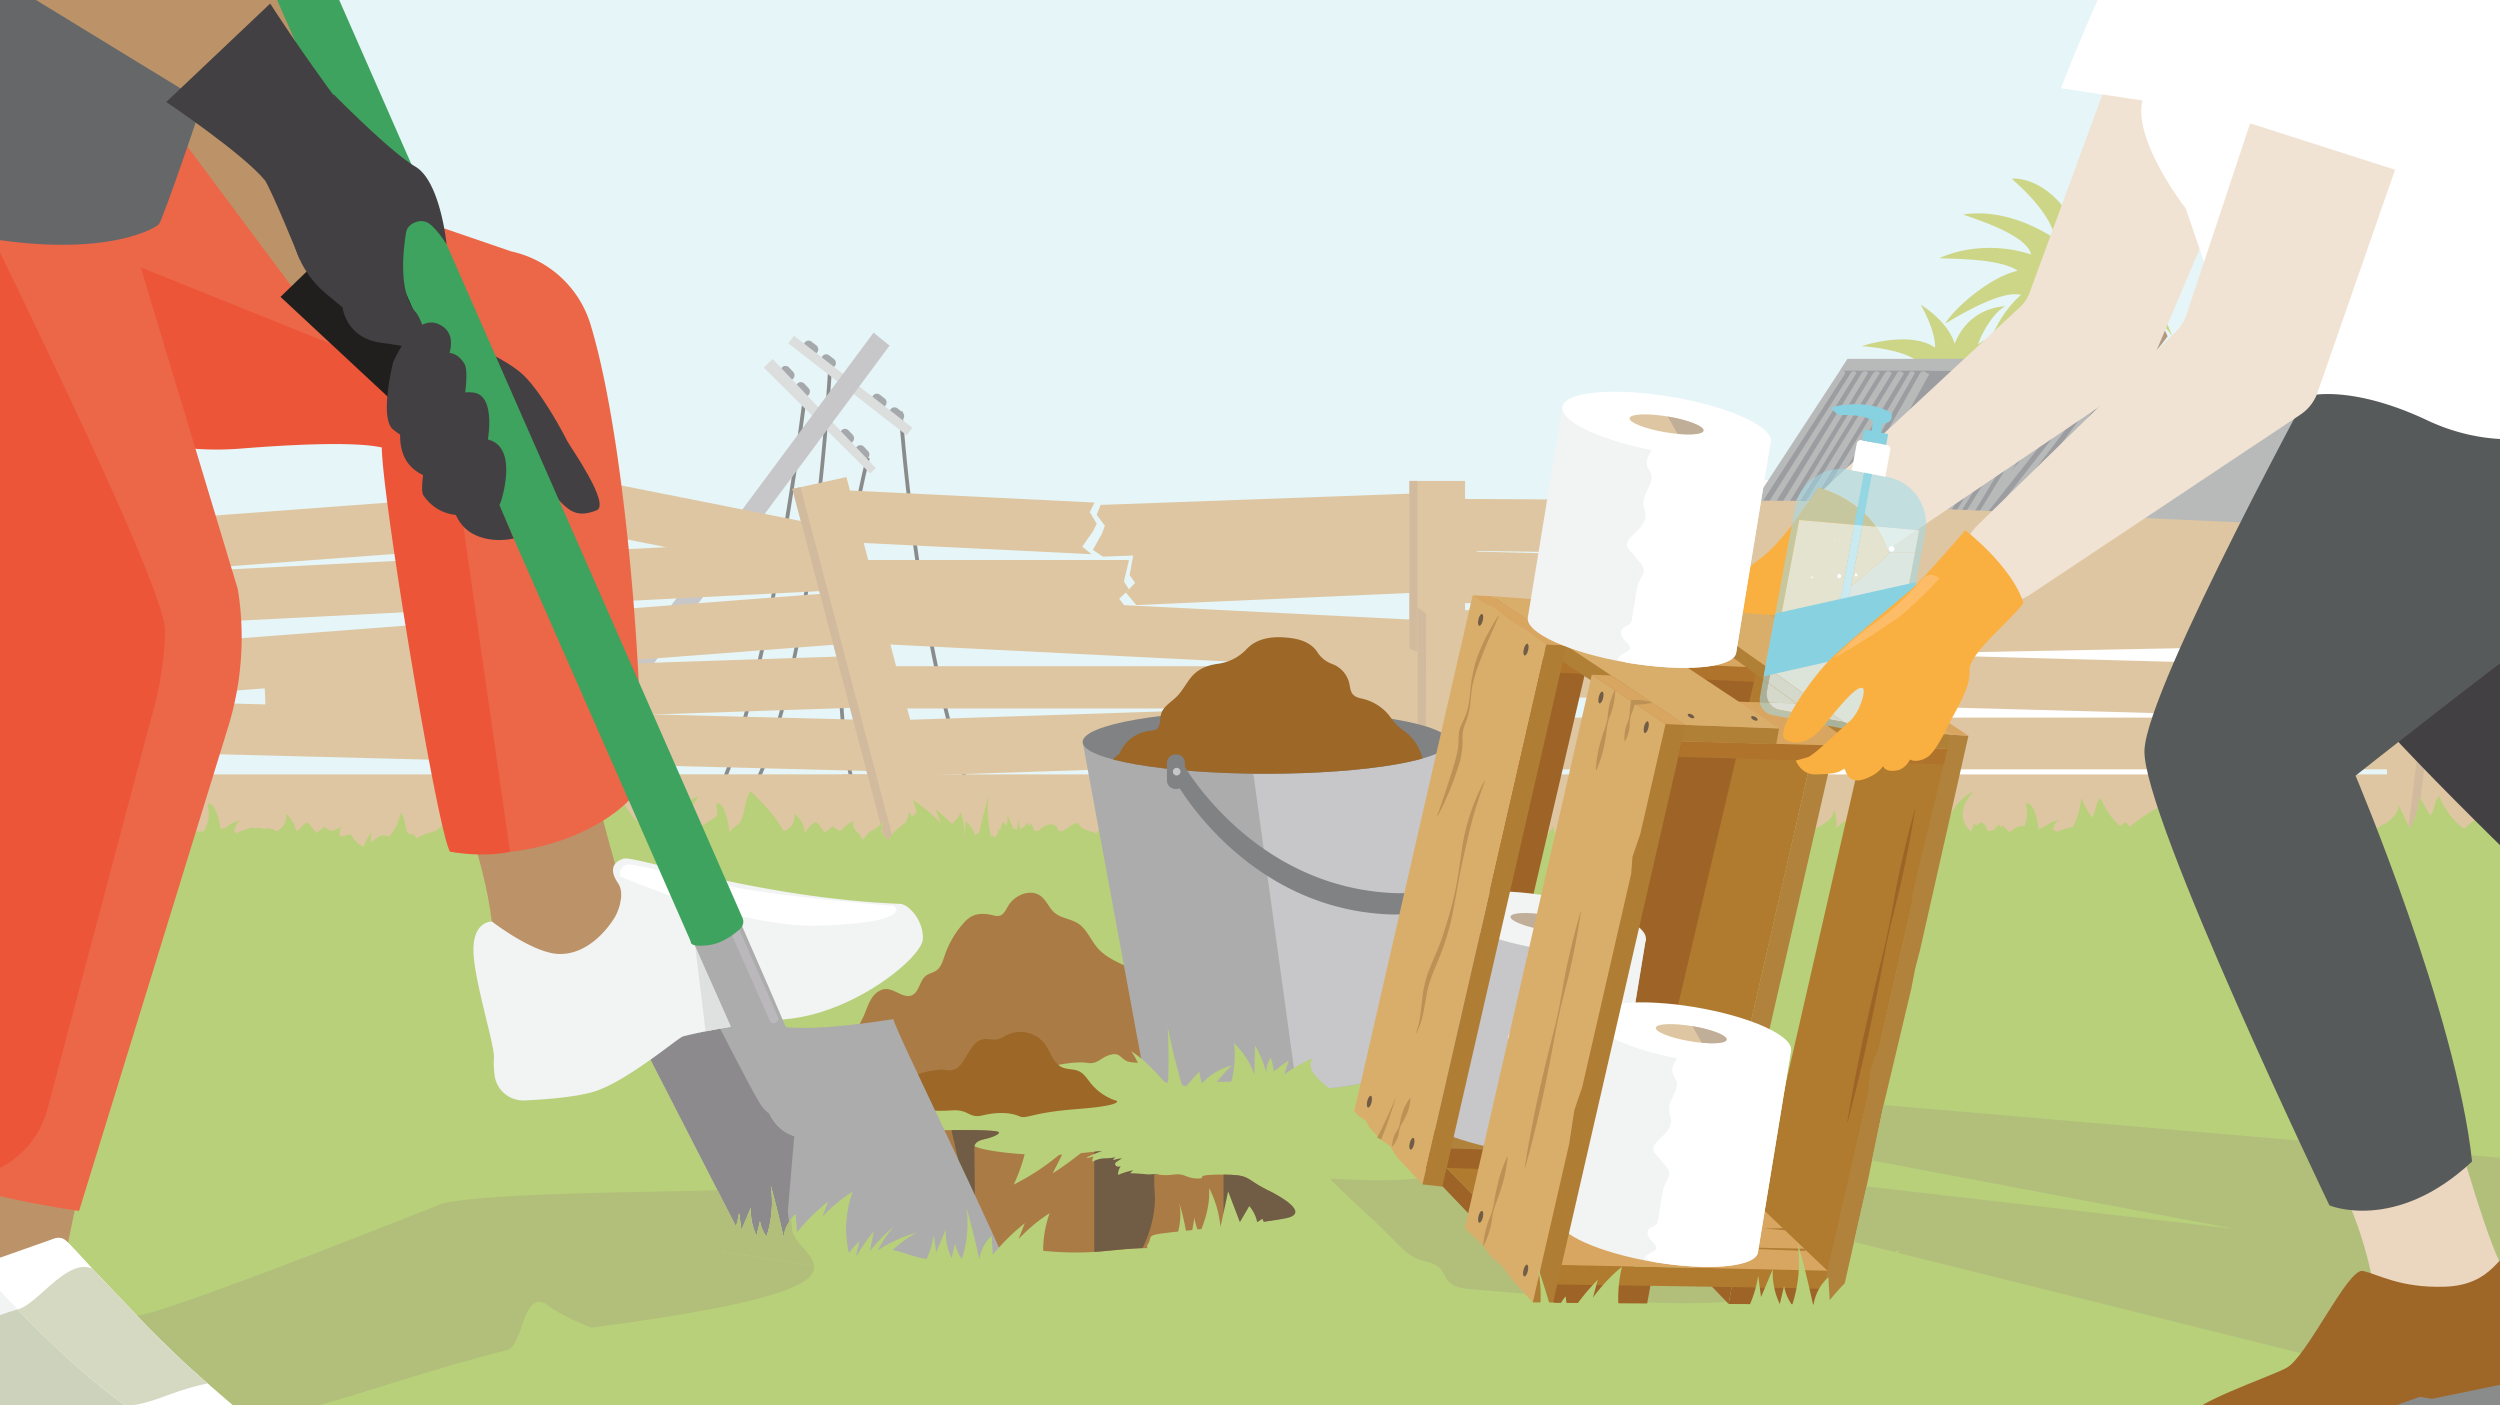 <svg xmlns="http://www.w3.org/2000/svg" xmlns:xlink="http://www.w3.org/1999/xlink" viewBox="0 0 1402 788"><rect x="0" y="0" width="1402" height="788" fill="#333333" stroke="none"/><defs><style>.a{fill:none;}.b{fill:#e6f5f7;}.c{clip-path:url(#a);}.d{fill:#8a8c8c;}.e{fill:#a6a9ab;}.f{fill:#dcdede;}.g{fill:#c7c7c9;}.h{fill:#b49982;}.i{fill:#fff;}.j{fill:#cdd687;}.k{fill:#b8baba;}.l{fill:#9b9da0;}.m{clip-path:url(#i);}.n{fill:#dec6a2;}.o{fill:#d7dcd9;}.p{fill:#94918f;}.q{fill:#d1ba9e;}.r{fill:#d6dbd7;}.s{fill:#ec5538;}.t{fill:#b8d07a;}.u{fill:#ab7b45;}.v{fill:#715c45;}.w{clip-path:url(#l);}.x{fill:#9c6727;}.y{fill:#acacac;}.z{clip-path:url(#n);}.aa{fill:#808284;}.ab{clip-path:url(#p);}.ac{fill:#b1bf7b;}.ad{clip-path:url(#r);}.ae{fill:#8c8a8c;}.af{fill:#bc9368;}.ag{fill:#f2f3f3;}.ah{fill:#dee1e0;}.ai{fill:#a09ea0;}.aj{fill:#858284;}.ak{fill:#ec6648;}.al{fill:#211e1e;}.am{fill:#434043;}.an{fill:#bab8ba;}.ao{fill:#3ea35e;}.ap{fill:#969984;}.aq{fill:#a8ab94;}.ar{fill:#ccd2bb;}.as{fill:#d6d9c2;}.at{fill:#666769;}.au{fill:#f0e3d3;}.av{fill:#fab041;}.aw{fill:#9e6427;}.ax{fill:#d9a661;}.ay{fill:#b0732c;}.az{fill:#b07b2f;}.ba{fill:#b0823c;}.bb{fill:#b08037;}.bc{fill:#d9ae6b;}.bd{fill:#b07d34;}.be{fill:#c0ae98;}.bf{fill:#bc9156;}.bg{fill:#88d1e0;}.bh{fill:#abccd3;}.bi{fill:#9ebfc7;}.bj{fill:#bcd1c9;}.bk{fill:#c2dede;}.bl{fill:#c6c79e;}.bm{fill:#bac2ab;}.bn{fill:#caeaef;}.bo{fill:#a9b097;}.bp{fill:#bbc7b0;}.bq{fill:#a9b39c;}.br{fill:#94d7e2;}.bs{fill:#dde7e2;}.bt{fill:#e0efec;}.bu{fill:#e3e3cf;}.bv{fill:#d4d9cf;}.bw{fill:#dce0d6;}.bx{fill:#d4d9cc;}.by{fill:#dce3d8;}.bz{fill:#caeaf2;}.ca{fill:#aa9659;}.cb{fill:#ebd6c0;}.cc{fill:#9e6728;}.cd{fill:#575a5a;}.ce{fill:#fcbc68;}.cf{clip-path:url(#al);}.cg{clip-path:url(#am);}.ch{isolation:isolate;}.ci{clip-path:url(#an);}.cj{clip-path:url(#ao);}.ck{fill:#8cc89f;}.cl{clip-path:url(#ap);}.cm{fill:#f6a490;}.cn{fill:#f7a191;}.co{fill:#8a8c8e;}.cp{fill:#f5907e;}</style><clipPath id="a"><rect class="a" width="1402" height="788"/></clipPath><clipPath id="i"><path class="a" d="M1019,291.62l26.72,25.61,72.7-79.36a2.27,2.27,0,0,0-2.06-.49,2.27,2.27,0,0,1-2.06-.49c-1.32-1.28.13-2.84-1.2-4.12a2.26,2.26,0,0,0-2.06-.49,2.27,2.27,0,0,1-2.06-.49c-1.32-1.28.13-2.84-1.2-4.12a2.25,2.25,0,0,0-2-.49,2.26,2.26,0,0,1-2.06-.49c-1.33-1.28.12-2.84-1.21-4.12a2.25,2.25,0,0,0-2-.49,2.29,2.29,0,0,1-2.07-.49c-1.34-1.28.12-2.84-1.2-4.12a2.27,2.27,0,0,0-2.06-.49,2.29,2.29,0,0,1-2.07-.49c-1.33-1.28.12-2.84-1.2-4.12l-.11-.11Z"/></clipPath><clipPath id="l"><path class="a" d="M445.86,634.39h0a455.54,455.54,0,0,1-41,35.42c-21.28,15.92,41.85,34.21,78.24,31.63s12.36.48,34.48,3.27,21.8,0,41.17-3.27c9.68-1.64,17.37-.82,26.58,0a170.75,170.75,0,0,0,35.72,0c14.82-1.54,20.12-1.52,21.84-1.51,2,0-.65,0,.81-2.19,2.74-4.17-1.37-4.87,9.61-6.27s52.1-5.32,67.2-8.1-2.42-12.6-10.25-16.26c-12.8-6.53-8.63-8.4-25.79-8.4s-18.12,0-14,5.62-32.26-5.58-20.59-8.36-2.12-4.78-18-8.24c-14.1-3.09-9.16-2.67-38.31-.12-18.47,1.62-42.54-2.08-47.11-4.9s21.72-6.94,11.39-8.33c-3.45-.46-17-.62-33.63-.62-33.19,0-78.37.62-78.37.62"/></clipPath><clipPath id="n"><path class="a" d="M710,416.09h0Zm0,0H607.14l34,184C641.15,606.68,672,612,710,612s68.82-5.34,68.82-11.93l34-184Z"/></clipPath><clipPath id="p"><path class="a" d="M607.15,416.09c0,9.85,46,17.82,102.84,17.82s102.84-8,102.84-17.82h0c0-9.85-44.58-81.92-101.37-81.92s-104.29,72.07-104.29,81.92"/></clipPath><clipPath id="r"><path class="a" d="M0,0V506l37.22,23.35L65,595.59,174.26,617l105.42,45.57S333.33,689.79,338.3,689s54.58-7.57,54.58-7.57l23.95,10.15h0s12.23,11,54.13,13c5,.25,10.49-.76,15.64-1.76,6.15-1.19,11.83-2.39,15.69-1.47,7.09,1.68,9.78,3.55,16.33,4.47s33.09,6.63,48.11,7.17-27-131.72-36.14-151S471.3,297.52,471.3,297.52L337.82,90.66S301.58,51,254.82,0Z"/></clipPath><clipPath id="al"><rect class="a" x="1435.24" y="-7.28" width="1402" height="928"/></clipPath><clipPath id="am"><rect class="a" x="1435.24" y="-7.28" width="450" height="450"/></clipPath><clipPath id="an"><rect class="a" x="1434.83" y="-7.69" width="450.83" height="450.83"/></clipPath><clipPath id="ao"><rect class="a" x="1435.24" y="-7.28" width="449.82" height="449.3"/></clipPath><clipPath id="ap"><rect class="a" x="1435.24" y="470.72" width="448.92" height="448.91"/></clipPath></defs><rect class="b" width="1402" height="482.08"/><g class="c"><path class="d" d="M485.71,256.6s-15.43,57-15.44,119c0,32.93,4.35,67.28,17.75,95.3s36,49.69,72.16,56.89l.42-2.07c-35.51-7.1-57.45-28.17-70.67-55.73s-17.55-61.65-17.54-94.39c0-30.83,3.84-60.47,7.68-82.39,1.93-11,3.85-20,5.29-26.28.72-3.15,1.32-5.61,1.74-7.28s.65-2.54.65-2.55Z"/><path class="d" d="M464.75,201.25s-.21,4.16-.69,11.45c-1.68,25.51-6.69,89.32-17.78,146.7-5.55,28.68-12.61,55.76-21.5,75.58-4.43,9.91-9.33,18-14.65,23.54s-11,8.55-17.14,8.55a19.58,19.58,0,0,1-4.12-.44l-.44,2.07a21.71,21.71,0,0,0,4.56.49c7.86,0,14.86-4.42,21-11.85,10.8-13,19.38-35.45,26.32-61.85,20.8-79.18,26.53-194.1,26.53-194.14Z"/><path class="d" d="M450.83,218.08s-.46,3.89-1.35,10.71C446.37,252.65,438,312.31,425.9,366c-6.06,26.83-13.06,52.15-20.77,70.7-3.86,9.27-7.9,16.85-12,22s-8.31,7.91-12.35,7.9a9.46,9.46,0,0,1-2.1-.24l-.47,2.06a11.32,11.32,0,0,0,2.57.29,14,14,0,0,0,8.27-3c4.92-3.62,9.47-10.16,13.81-18.85,15.15-30.4,27.63-87.45,36.38-137s13.73-91.51,13.73-91.53Z"/><path class="d" d="M504,230.9s5,76.82,22.16,153.67c8.6,38.43,20.26,76.88,35.94,105.81,7.85,14.47,16.7,26.57,26.74,35.08s21.3,13.45,33.8,13.45a49.07,49.07,0,0,0,5-.26l-.21-2.1c-1.61.16-3.19.24-4.75.24-11.93,0-22.67-4.67-32.43-12.94-17.08-14.47-31-40-42.12-70.26-16.7-45.33-27.21-101.06-33.53-145.43-3.16-22.19-5.27-41.54-6.6-55.35-.66-6.9-1.12-12.41-1.42-16.2s-.43-5.84-.43-5.84Z"/><path class="e" d="M442.46,206.05l2.35,2.48a2.8,2.8,0,0,1-.08,3.92,2.7,2.7,0,0,1-3.86-.08l-2.35-2.49a2.8,2.8,0,0,1,.08-3.92,2.71,2.71,0,0,1,3.86.09"/><path class="e" d="M451.08,215.17l2.35,2.48a2.8,2.8,0,0,1-.08,3.92,2.72,2.72,0,0,1-3.87-.08L447.13,219a2.8,2.8,0,0,1,.08-3.92,2.71,2.71,0,0,1,3.87.09"/><path class="e" d="M475.85,241.36l2.35,2.49a2.8,2.8,0,0,1-.08,3.92,2.7,2.7,0,0,1-3.86-.08l-2.35-2.49a2.8,2.8,0,0,1,.08-3.92,2.7,2.7,0,0,1,3.86.08"/><path class="e" d="M484.45,250.48,486.8,253a2.8,2.8,0,0,1-.08,3.92,2.7,2.7,0,0,1-3.86-.08l-2.35-2.49a2.8,2.8,0,0,1,.08-3.92,2.7,2.7,0,0,1,3.86.08"/></g><polygon class="f" points="428.33 206.16 433.24 201.26 491.15 262.52 488.01 265.49 428.33 206.16"/><g class="c"><path class="e" d="M455.11,191.6l2.7,2.1a2.79,2.79,0,0,1,.51,3.88,2.7,2.7,0,0,1-3.83.52l-2.7-2.09a2.8,2.8,0,0,1-.51-3.89,2.7,2.7,0,0,1,3.83-.52"/><path class="e" d="M465,199.27l2.69,2.1a2.79,2.79,0,0,1,.51,3.88,2.7,2.7,0,0,1-3.83.52l-2.7-2.1a2.8,2.8,0,0,1-.5-3.88,2.7,2.7,0,0,1,3.83-.52"/><path class="e" d="M493.41,221.35l2.7,2.09a2.81,2.81,0,0,1,.51,3.89,2.71,2.71,0,0,1-3.83.52l-2.7-2.1a2.79,2.79,0,0,1-.51-3.88,2.71,2.71,0,0,1,3.83-.52"/><path class="e" d="M503.29,229l2.69,2.09a2.8,2.8,0,0,1,.51,3.89,2.7,2.7,0,0,1-3.83.52l-2.69-2.1a2.79,2.79,0,0,1-.51-3.88,2.7,2.7,0,0,1,3.83-.52"/></g><polygon class="f" points="442.06 192.54 445.26 188.31 511.69 239.89 508.49 244.13 442.06 192.54"/><polygon class="g" points="239.14 524.6 489.9 186.55 498.86 193.82 248.1 531.87 239.14 524.6"/><g class="c"><path class="h" d="M1175,120.39s26.35,53.32,22.41,76.26,18.19-8.07,18.19-8.07l-31-68.18"/></g><rect class="i" x="951.54" y="269.19" width="342.55" height="229.55"/><g class="c"><path class="j" d="M1139.13,142.78s-24.77-9.67-51.45,1.93c0,.65,33-.64,43.82,7.09-16.51,3.87-36.19,21.91-40.64,29.64.64,0,29.85-19.32,42.55-16.1-17.14,14.81-21.59,39.29-21.59,39.29s24.77-34.13,36.19-32.85c-7.62,14.17-12.7,41.23-9.53,54.11,1.27-.64,12.7-41.23,21.59-45.74,1.91,3.23,15.24,20,14.6,40.59.64.64,3.82-30.93-4.44-43.17,10.16,3.23,26.67,22.55,27.94,34.14.64,0-1.27-35.43-17.14-45.74,10.79.65,31.12,12.24,38.1,23.84-1.27.64-9.53-32.85-31.13-37.36,13.34-5.16,26.68-7.09,35.56-5.16,0-.64-19.68-14.81-36.19-8.38,8.26-9.66,16.51-16.1,31.12-19.32.64,0-29.21-7.74-40.64,10.94,5.08-18.68-7.62-36.07-7.62-36.07s.63,25.13-5.72,33.5c-13.33-27.06-33-28.35-36.2-27.71-.63,0,21.6,17.39,24.14,33.5-20.32-12.88-37.47-15.46-51.44-13.53,0,.65,35.55,10.31,38.09,22.55Z"/><path class="j" d="M1076.32,203.55s-28-.43-39.37,27.06c-.43,0,23.28-20.18,33.44-16.32-13.12,12.45-22,33.07-19.05,45.53-.43,0,10.16-32.2,27.94-33.92-4.66,11.16-10.16,36.07-4.66,47.67.43.43,5.93-32.2,15.66-36.07,1.27,17.17,4.66,34.35,11.43,40.8.42,0-5.09-33.07,0-40.37,7.2,3.44,21.59,24.05,22.86,30.07.85.42-4.24-33.07-12.7-39.51,14.39,4.29,27.52,7.3,33.87,16.74,0-.43-9.32-24-28-28.78,11-2.14,24.56-2.57,32.17,0a53.41,53.41,0,0,0-34.29-13.3c6.36-4.3,13.12-12.88,26.68-14.17.42-.43-22.44-5.16-33,4.29,1.7-6,8.9-18.46,15.24-21.47.42,0-19.9-.43-28.37,21-3.81-12.88-19-21.9-19-21.9s8.47,14.6,8,24.05c-14.39-9.88-41.06-.86-41.06-.86s25,1.72,32.17,9.46Z"/></g><polygon class="k" points="978.8 288.96 1036.14 201.28 1160.43 201.28 1161.73 291.56 978.8 288.96"/><polygon class="l" points="1038.58 288.08 1083 207.87 1139.78 207.87 1139.78 288.08 1038.58 288.08"/><polygon class="k" points="1128.74 201.52 1274.01 200.2 1269.41 272.24 1102.24 279.33 1128.74 201.52"/><g class="c"><path class="l" d="M1035.44,205l31.23.63.86-.64,16.91.46-2.41,4.18c-1.64,0-1.85-1.4-3.49-1.4s-1.64,1.4-3.27,1.4-1.64-1.4-3.28-1.4-1.64,1.4-3.28,1.4-1.65-1.36-3.23-1.39-1.61,1.39-3.23,1.39-1.64-1.4-3.28-1.4-1.64,1.4-3.28,1.4-1.64-1.4-3.28-1.4-1.63,1.4-3.27,1.4-1.64-1.4-3.28-1.4-1.64,1.4-3.28,1.4-1.63-1.4-3.27-1.4-1.64,1.4-3.28,1.4-1.19-1.75-2.83-1.75l2.25-2.87Z"/></g><polygon class="l" points="1035.91 207.76 1039.04 207.76 1038.45 208.32 987.27 288.88 983.47 288.99 1035.91 207.76"/><polygon class="l" points="1042.29 207.29 1045.41 207.29 1044.82 207.87 995.47 288.38 991.55 288.48 1042.29 207.29"/><polygon class="l" points="1048.74 207.29 1051.87 207.29 1051.28 207.87 1002.44 288.36 999.31 288.45 1048.74 207.29"/><polygon class="l" points="1055.35 207.26 1058.47 207.26 1057.89 207.83 1008.1 288.35 1005.21 288.43 1055.35 207.26"/><polygon class="l" points="1062.19 207.29 1065.31 207.29 1064.73 207.87 1015.62 288.37 1012.75 288.45 1062.19 207.29"/><polygon class="l" points="1019.9 288.43 1068.98 207.29 1072.1 207.29 1071.52 207.87 1023.46 289.45 1019.9 288.43"/><polygon class="l" points="1028.31 289.11 1074.97 207.29 1078.11 207.29 1077.52 207.87 1031.68 289.45 1028.31 289.11"/><polygon class="k" points="1072.4 288.96 1129.73 201.28 1254.02 201.28 1255.32 291.56 1072.4 288.96"/><g class="c"><path class="l" d="M1129,205l31.23.63.86-.64,16.91.46-2.41,4.18c-1.63,0-1.85-1.4-3.48-1.4s-1.64,1.4-3.28,1.4-1.64-1.4-3.28-1.4-1.64,1.4-3.28,1.4-1.65-1.36-3.23-1.39-1.6,1.39-3.23,1.39-1.64-1.4-3.28-1.4-1.64,1.4-3.27,1.4-1.64-1.4-3.28-1.4-1.64,1.4-3.28,1.4-1.64-1.4-3.28-1.4-1.63,1.4-3.27,1.4-1.64-1.4-3.28-1.4-1.64,1.4-3.28,1.4-1.19-1.75-2.83-1.75L1129,205Z"/></g><polygon class="l" points="1129.5 207.76 1132.63 207.76 1132.04 208.32 1080.87 288.88 1077.07 288.99 1129.5 207.76"/><polygon class="l" points="1135.89 207.29 1139.01 207.29 1138.42 207.87 1089.06 288.38 1085.15 288.48 1135.89 207.29"/><polygon class="l" points="1142.33 207.29 1145.46 207.29 1144.87 207.87 1096.04 288.36 1092.91 288.45 1142.33 207.29"/><polygon class="l" points="1148.94 207.26 1152.06 207.26 1151.48 207.83 1101.69 288.35 1098.8 288.43 1148.94 207.26"/><polygon class="l" points="1155.78 207.29 1158.9 207.29 1158.33 207.87 1109.21 288.37 1106.35 288.45 1155.78 207.29"/><polygon class="l" points="1113.49 288.43 1162.57 207.29 1165.69 207.29 1165.11 207.87 1117.05 289.45 1113.49 288.43"/><polygon class="l" points="1121.9 289.11 1168.57 207.3 1171.7 207.3 1171.11 207.87 1125.28 289.45 1121.9 289.11"/><polygon class="k" points="1108.37 288.82 1173.71 207.11 1297.43 219.18 1290.21 309.17 1108.37 288.82"/><g class="c"><path class="l" d="M1172.66,210.74l31,3.66.92-.56,16.79,2.1-2.8,3.93c-1.63-.16-1.71-1.57-3.34-1.73s-1.76,1.23-3.39,1.08-1.5-1.56-3.13-1.72-1.76,1.24-3.39,1.08-1.52-1.52-3.09-1.7-1.73,1.23-3.35,1.07-1.5-1.55-3.13-1.71-1.76,1.24-3.39,1.08-1.5-1.56-3.13-1.72-1.77,1.24-3.4,1.08-1.5-1.55-3.13-1.71-1.76,1.23-3.39,1.07-1.5-1.55-3.13-1.71-1.77,1.24-3.4,1.08-1-1.86-2.65-2l2.51-2.64Z"/></g><polygon class="l" points="1113.01 289.31 1172.87 213.54 1175.98 213.84 1175.34 214.35 1116.81 289.57 1113.01 289.31"/><polygon class="l" points="1121.1 289.59 1179.27 213.7 1182.38 214 1181.73 214.52 1125.01 289.87 1121.1 289.59"/><polygon class="l" points="1128.83 290.31 1185.68 214.32 1188.8 214.63 1188.16 215.14 1131.96 290.52 1128.83 290.31"/><polygon class="l" points="1134.7 290.86 1192.26 214.93 1195.37 215.23 1194.74 215.74 1137.58 291.06 1134.7 290.86"/><polygon class="l" points="1142.21 291.61 1199.07 215.63 1202.18 215.93 1201.55 216.45 1145.07 291.81 1142.21 291.61"/><polygon class="l" points="1149.33 292.29 1205.83 216.29 1208.94 216.59 1208.31 217.11 1152.77 293.64 1149.33 292.29"/><polygon class="l" points="1157.63 293.78 1211.8 216.87 1214.92 217.17 1214.28 217.69 1160.96 294.44 1157.63 293.78"/><polygon class="k" points="1031.84 207.87 1036.14 201.28 1155.39 201.28 1155.39 207.87 1031.84 207.87"/><polygon class="k" points="1143.04 199.79 1148.11 193.79 1266.45 208.66 1265.65 215.21 1143.04 199.79"/><g class="c"><path class="k" d="M1045.73,317.23l72.7-79.36a2.27,2.27,0,0,0-2.06-.49,2.27,2.27,0,0,1-2.06-.49c-1.32-1.28.12-2.84-1.2-4.12a2.26,2.26,0,0,0-2.06-.49,2.27,2.27,0,0,1-2.06-.49c-1.32-1.28.13-2.84-1.2-4.12a2.26,2.26,0,0,0-2.06-.49,2.25,2.25,0,0,1-2-.49c-1.33-1.28.12-2.84-1.21-4.12a2.25,2.25,0,0,0-2-.49,2.29,2.29,0,0,1-2.07-.49c-1.34-1.28.12-2.84-1.2-4.12a2.27,2.27,0,0,0-2.06-.49,2.29,2.29,0,0,1-2.07-.49c-1.34-1.28.13-2.84-1.2-4.12l-.11-.11L1019,291.62Z"/></g><g class="m"><polygon class="l" points="1040.69 319.55 1038.42 317.41 1115.24 233.61 1117.51 235.75 1040.69 319.55"/><polygon class="l" points="1034.86 314.99 1032.59 312.85 1109.4 229.05 1111.67 231.19 1034.86 314.99"/><polygon class="l" points="1029.87 309.35 1027.6 307.21 1104.41 223.41 1106.68 225.55 1029.87 309.35"/><polygon class="l" points="1024.11 304.85 1021.84 302.71 1098.66 218.91 1100.93 221.05 1024.11 304.85"/><polygon class="l" points="1019.1 300.12 1016.83 297.98 1093.64 214.18 1095.91 216.32 1019.1 300.12"/></g><polygon class="n" points="469.89 303.8 471.6 274.83 613.83 281.83 611.13 287.18 615.03 293.68 612.88 298 606.95 306.56 612.12 310.8 469.89 303.8"/><polygon class="n" points="612.89 308.36 617.92 299.34 619.61 294.86 615.06 288.71 617.21 283.16 807.38 276.22 808.64 305.21 618.47 312.15 612.89 308.36"/><polygon class="n" points="1022.56 311.8 816.01 308.79 816.01 279.78 1085.02 281.36 1092.9 300.39 1071.02 312.48 1061.01 313.15 1022.56 311.8"/><polygon class="n" points="1009.71 309.98 1019.43 301.07 1029.88 297.11 1038.17 291.25 1043.47 283.35 1360.86 297.66 1359.18 326.63 1009.71 309.98"/><polygon class="n" points="890.37 325.19 896.92 322.76 890.37 317 909.97 310.68 1388.54 307.99 1388.54 336.99 887.69 339.69 890.37 325.19"/><polygon class="n" points="800.44 337.68 801.31 308.68 905.13 311.29 885.36 317.12 891.73 323.02 885.11 325.29 881.99 339.72 800.44 337.68"/><polygon class="n" points="471.29 343.05 471.29 314.04 633.14 314.04 630.29 326.11 633.14 330.6 627.64 335.76 633.14 343.05 471.29 343.05"/><polygon class="n" points="631.35 332.28 636.58 326.89 633.49 322.52 635.71 310.35 827.74 301.84 829.28 330.81 637.23 339.32 631.35 332.28"/><polygon class="n" points="473.96 360.18 475.57 331.61 817.62 348.8 816 377.36 473.96 360.18"/><polygon class="n" points="815.69 342.33 1402 331.02 1402 360.03 816.42 371.34 815.69 342.33"/><polygon class="n" points="815.74 389.28 817.06 360.31 1402 376.11 1402 405.13 815.74 389.28"/><rect class="n" x="816.01" y="402.44" width="566.01" height="29"/><polygon class="n" points="814.57 467.68 816.01 434.3 1350.2 434.3 1350.2 467.68 814.57 467.68"/><rect class="n" x="816.01" y="467.68" width="585.99" height="28.61"/><polygon class="n" points="490.04 397.29 492.69 373.6 817.23 373.6 814.57 397.29 490.04 397.29"/><polygon class="n" points="502.93 403.87 828.73 393.1 830.01 424.49 504.21 435.27 502.93 403.87"/><polygon class="n" points="472.04 434.3 814.57 434.3 814.57 463.3 491.32 475.07 472.04 434.3"/><rect class="n" x="472.04" y="467.68" width="342.52" height="28.61"/><polygon class="n" points="318.96 296.04 320.97 286.77 316.06 279.06 321.21 275.09 318.81 266.38 485.37 299.41 479.21 327.81 318.96 296.04"/><polygon class="n" points="0 298.09 298.81 275.81 303.8 283.46 300.12 288.7 307.21 294.71 308.17 304.14 0 327.17 0 298.09"/><polygon class="n" points="0 325.85 463.57 302.27 464.39 331.26 0 354.88 0 325.85"/><polygon class="n" points="0 368.27 474.93 331.89 478.13 360.75 0 397.37 0 368.27"/><polygon class="n" points="148.2 378.96 490.5 367.5 491.66 396.48 149.35 407.95 148.2 378.96"/><polygon class="n" points="0 419.83 0 391.22 491.09 403.86 489.76 432.45 0 419.83"/><polygon class="n" points="0 465.15 0 434.29 497.44 434.24 502 474.21 0 465.15"/><rect class="n" y="467.68" width="472.05" height="28.61"/><polygon class="n" points="813.93 372.35 807.85 369.91 804.05 365.04 795.34 365.6 790.43 363.04 790.43 269.71 821.58 269.71 821.58 379.32 813.93 372.35"/><polygon class="n" points="794.89 499.04 794.89 367.94 799.79 370.5 808.51 369.94 812.3 374.81 818.39 377.25 826.03 384.22 826.03 499.04 794.89 499.04"/><polygon class="n" points="503.86 500.53 444.38 274.21 474.67 267.54 519.7 438.94 534.14 500.53 503.86 500.53"/><polygon class="o" points="448.92 273.21 448.92 273.21 445.13 274.05 448.92 273.21"/><path class="p" d="M445.13,274.05l-.74.16Z"/><path class="o" d="M444.84,275.94l4.28,16.28Z"/><path class="o" d="M459.85,333l-.41-1.53h0l.41,1.53Zm9.24,35.18-1.75-6.65h0l1.75,6.65Zm9.28,35.31L476.65,397h0l1.72,6.54Zm8.07,30.71-.5-1.89h0l.5,1.89Z"/><path class="q" d="M449.12,292.22l2.79,10.64Z"/><polygon class="q" points="459.44 331.51 451.91 302.86 459.44 331.51 459.44 331.51"/><rect class="q" x="463.59" y="332.56" height="29.49" transform="translate(-73.04 129.22) rotate(-14.72)"/><rect class="q" x="472.87" y="367.73" height="29.74" transform="matrix(0.97, -0.25, 0.25, 0.97, -81.72, 132.76)"/><rect class="q" x="482.15" y="403.04" height="29.8" transform="translate(-90.39 136.28) rotate(-14.72)"/><g class="c"><path class="q" d="M486.44,434.24h0l7.41,28.2h0Zm8.14,31h0l.59,2.25h0Z"/><path class="q" d="M448.92,273.21l-3.79.84-.75.16.46,1.73,4.28,16.28,2.79,10.64,7.53,28.65.41,1.54,7.49,28.52,1.75,6.65L476.65,397l1.72,6.54,7.57,28.82.5,1.89,7.41,28.2c.5-.46,1-1,1.67-1.58-.41,2.28-.76,3.55-.94,4.36l.6,2.25a36,36,0,0,1,3.09,4,12.32,12.32,0,0,1,1.94-3.39l-51.29-194.9"/></g><polygon class="q" points="790.43 363.83 790.43 363.04 794.86 365.35 794.86 365.6 790.43 363.83"/><polygon class="q" points="790.43 363.04 790.43 269.71 794.86 269.71 794.86 365.35 790.43 363.04"/><polygon class="n" points="1347.8 492.16 1381.02 220.04 1402 222.68 1402 342.31 1383.16 496.6 1347.8 492.16"/><polygon class="q" points="795.01 368 795.01 365.43 795.34 365.6 799.72 365.32 799.7 370.45 795.01 368"/><polygon class="q" points="795.01 365.43 795.01 340.74 799.79 344.09 799.72 365.32 795.34 365.6 795.01 365.43"/><polygon class="q" points="795.01 440.63 795.01 368 799.7 370.45 799.44 440.63 795.01 440.63"/><polygon class="n" points="1386.62 315.95 1396.34 307.04 1402 304.89 1402 316.53 1386.62 315.95"/><polygon class="n" points="1381.19 359.15 1402 358.74 1402 387.58 1373.19 388.14 1381.19 359.15"/><polygon class="n" points="1389.59 416.9 1390.9 387.93 1402 388.23 1402 417.23 1389.59 416.9"/><rect class="n" x="1392.07" y="424.77" width="9.93" height="29"/><rect class="n" x="1338.62" y="429.72" width="63.38" height="42.65"/><path class="r" d="M1380.94,220.39h0l-10.7,87.69H1370ZM1361.71,375l1.77-14.25h.36L1362.1,375Z"/><polygon class="q" points="1370.03 308.09 1370.27 308.09 1367.39 331.69 1367.1 331.69 1370.03 308.09"/><polygon class="q" points="1367.1 331.69 1367.39 331.69 1363.84 360.76 1363.48 360.77 1367.1 331.69"/><polygon class="q" points="1358.3 402.44 1361.71 375.02 1362.1 375.03 1358.75 402.44 1358.3 402.44"/><polygon class="q" points="1354.91 429.72 1358.3 402.44 1358.75 402.44 1355.42 429.72 1354.91 429.72"/><polygon class="q" points="1355.42 429.72 1358.75 402.44 1362.1 375.03 1363.84 360.76 1367.39 331.69 1370.27 308.09 1380.97 220.4 1385.53 221.05 1359.65 429.72 1355.42 429.72"/><g class="c"><path class="q" d="M1359.65,429.72h-4.74l-4.16,33.51.6,1.3a40.37,40.37,0,0,0,5.71-18.16c.13.31.27.62.41.93Z"/><path class="s" d="M-116,13.33s-34.69,22.34-45.83,94.51C-172.81,179-37.41,297.17-37.41,297.17l52-32.63L-103.45,34.08"/><path class="t" d="M2100.37,467.06a4.48,4.48,0,0,0-1.32-3.38,35.72,35.72,0,0,0-7.33,11.36,16.85,16.85,0,0,1-3.45-5.44q-4.21-9-8.41-18.11c-.36,9-14.08,12.11-17.27,20.74-4.87-7.26-4.22-2.42-2.75-10.64-9,8.77-4.27,1-12,10.64-1.58-6.71-5.72-4.18-4.88-11-7.53,4.09-8.59,8.23-15,13.48,0,0-10.3-6.53-2.07-13.48-7.2,6.08-6,4-10.55,12.15-1.48,2.67-2.84,1.92-4.33,1.18s-3.15-1.51-5.21,1.22c.34-10.92-12.15-23.12-20.63-31.47-2.19,3.55-2.74,7.6-3.72,11.5s-2.55,7.94-6.12,10.59a2.52,2.52,0,0,1-1.79.62,2.07,2.07,0,0,1-1.3-1c-1.41-2.16-1.26-4.81-2.5-7a2.29,2.29,0,0,0-1.09-1.08,3.29,3.29,0,0,0-2.78.74l-14.71,9.68c-1.14-.56-1.33-1.83-1.33-2.93a30,30,0,0,1,6.28-18.1,100.51,100.51,0,0,0-29.69,18.36,41.4,41.4,0,0,1-13.79-18.25c-3.28,2.79-2.3,7.6-5,10.8a63.75,63.75,0,0,1-6-10.94,41.09,41.09,0,0,1-7.57,21.07c-3.57-1.45-8.74-2.36-9.49-4.72a1.48,1.48,0,0,0-.6-.93,2,2,0,0,0-1.54,0c-2.79.83-4.63,3.08-7.29,4.2a2.6,2.6,0,0,1-1.29.26,2.21,2.21,0,0,1-1.68-1.61c-1-2.78-5.07-3.45-9.52.37-2.68,2.31-3.63.7-4.18-.91s-.74-3.51-2.14-.23c-.73-3.82-1-2.16-2.56-.51-1.73,1.88-5,3.75-12.34-2.33-.75,1.14-1.74,9.12-3.23,8.75-.58-.15-1-.54-1.63-.67-1.79-.4-3.14,1.63-5,1.67a18.4,18.4,0,0,0-.61-5.1c-4.07,1.14-6.58,5.15-10.86,5.52a43.46,43.46,0,0,0-2.15-15.85c-1.33,4.31-4.76,6.28-8.23,9.68-2.09,2-7.46,1.46-12.11,5.4-.5-4.86-4.58-.59-5.49-5.4-.43-2.22-1.24-7.88-3.19-9.43-2.31,10.61-6.36,14.51-17.15,20.51-.24.13.05-2.19.32-4.52s.51-4.54.23-4.52c-1.22.13-4.31,8.91-5.1,8.14a80.17,80.17,0,0,1-6.39-7l-2,2.32a59.62,59.62,0,0,1-12.7-7.08l-4.32,3.48q-2.12-2.53-4.22-5.09a1.32,1.32,0,0,0-2.13-.23,13.57,13.57,0,0,0-4.93,6.1,15,15,0,0,0-6.11-11.59c1.08,3.44-.68,7.38-4.2,9.38a2,2,0,0,1-.93.31,2.8,2.8,0,0,1-1.49-.73,6,6,0,0,0-5.05-.4,15.09,15.09,0,0,0-4.3,2.56c-1.23-.6-.34-2.51-1.53-3.17a2.66,2.66,0,0,0-1.81,0,31.61,31.61,0,0,0-9.31,3.62,8.1,8.1,0,0,1,3.32-7.89,19,19,0,0,0-11,7,44.82,44.82,0,0,0-2.55-11.68c-.74-2-2-4.29-4.48-4.72a2.07,2.07,0,0,0-.17,1.91,18.59,18.59,0,0,1-3.4,15.07,3.52,3.52,0,0,1-2.73,1.72,3.13,3.13,0,0,1-1.76-.7,35.35,35.35,0,0,1-3-3.12,4.93,4.93,0,0,0-4.21-1.52,5.68,5.68,0,0,0-2.63,1.66l-3.61,3.4c-.25-2.55-.64-5.33-2.9-7.06a1.94,1.94,0,0,0-1-.46,2.1,2.1,0,0,0-1.44.63,13.87,13.87,0,0,0-3.1,3.64c-.2.34-.49.73-.94.7l-.58-.28a12,12,0,0,1-4.22-11.26c.63-4.05,3.07-7.77,6.13-11-6.49,3.2-11.44,8.5-13.53,14.53a43.65,43.65,0,0,0-1.56,6.7,35.66,35.66,0,0,0-13.24-14.2,54.51,54.51,0,0,1,6.1,13c.84,2.66,1.41,5.62-.16,8-2-1.37-4-2.73-6-4.08a54.37,54.37,0,0,1,.25,5.57c-2.62-1.58-9.48-7.51-9.86-9.05a60.92,60.92,0,0,0-6.24,5.09,42,42,0,0,1-1.75-6.62,43.63,43.63,0,0,0-7.45,12.89q-.66-11-1.32-22c-.06-.89-.38-2-1.44-2.1-.36,4.11-3.82,7.91-8.48,9.29.13-.47.28-.94.41-1.4l-7.54,4.39a7.1,7.1,0,0,1,1.34-4.11,16.43,16.43,0,0,0-6.81,5.05,25.8,25.8,0,0,0-1.11-10.85,10.42,10.42,0,0,1-3,6,26.53,26.53,0,0,1-6.92,4.55l-.62.23c-1,.13-1.38-1-1.38-1.81a5.09,5.09,0,0,0-4.38,3.51l-2.45-8.41a62.62,62.62,0,0,1-2.29,6.35,35.59,35.59,0,0,0-3.77,5.81,30.06,30.06,0,0,0-3.19-9.22c-.79,1.74-1.52,3.22-3,3.89q-3.52-7.61-7-15.19c-.36,9-14.08,12.11-17.27,20.74-4.87-7.26-4.22-2.42-2.75-10.64-9,8.77-4.27,1-12,10.64-1.58-6.71-5.72-4.17-4.87-11-7.54,4.09-8.6,8.23-15,13.48,0,0-10.3-6.53-2.07-13.48-6.2,5.22-6.19,4.43-8.94,9.29l-2.36.67a5.42,5.42,0,0,1,1.35-5.87c-4.83,2.89-8.44,1.92-10.65,6-2.42-9.68-12.76-19.79-20.11-27-2.18,3.55-2.74,7.6-3.72,11.5s-2.54,7.94-6.12,10.59a2.5,2.5,0,0,1-1.79.62,2,2,0,0,1-1.3-1c-1.4-2.16-1.26-4.81-2.5-7A2.29,2.29,0,0,0,1424,457a3.29,3.29,0,0,0-2.78.74l-12.9,8.49a5.48,5.48,0,0,0-2.49-.85h-.59a6.44,6.44,0,0,1,0-.87,29.94,29.94,0,0,1,6.27-18.1,100.72,100.72,0,0,0-29.69,18.36A41.48,41.48,0,0,1,1368,446.5c-3.28,2.79-2.3,7.6-5,10.8a63,63,0,0,1-6-10.93,40.37,40.37,0,0,1-5.71,18.16l-6.06-13c-.17,4.35-3.46,7.32-7.17,10.2l-.25.07c-2.8.82-4.64,3.07-7.29,4.19a2.55,2.55,0,0,1-1.3.26,2.2,2.2,0,0,1-1.68-1.6,3.39,3.39,0,0,0-2.49-2.15l.16-.87-.82.77c-1.75-.15-4,.58-6.37,2.62-2.68,2.3-3.62.69-4.18-.92s-.74-3.5-2.14-.22c-.84-4.41-1.11-1.54-3.35.22a9.7,9.7,0,0,1,0-2.8,26.82,26.82,0,0,0-5.16,3.56,18.74,18.74,0,0,1-6.41-3.82c-.75,1.13-1.74,9.11-3.22,8.74-.58-.15-1.05-.53-1.64-.67-1.09-.24-2,.42-3,1-1.29-2.43-1.48-5.56,2.34-8.79-3,2.5-4.5,3.62-5.6,4.64-3.68,1.36-6.16,4.91-10.19,5.26a43.72,43.72,0,0,0-2.16-15.85c-1.08,3.5-3.56,5.47-6.3,7.9-4.33-7-11.17-13.66-16.47-18.87-2.18,3.55-2.74,7.6-3.72,11.5-.23.91-.49,1.83-.8,2.74a6.74,6.74,0,0,0-1.73-3c-1.09,5-2.59,8.54-5,11.49H1239a2.07,2.07,0,0,1-1.31-1c-1.4-2.16-1.26-4.81-2.49-7a2.31,2.31,0,0,0-1.1-1.08,3.26,3.26,0,0,0-2.77.74l-14.72,9.68c-1.13-.56-1.32-1.83-1.32-2.93a30,30,0,0,1,6.27-18.1,101.55,101.55,0,0,0-27.17,16.19l-1.37-1.65a1.31,1.31,0,0,0-2.13-.24,15,15,0,0,0-1.91,1.62,40.69,40.69,0,0,1-10.9-15.81c-3.28,2.79-2.3,7.6-5,10.8a64.49,64.49,0,0,1-6-10.94,40,40,0,0,1-4.91,16.75,2.84,2.84,0,0,0-1.66,0,33.11,33.11,0,0,0-6.79,2.3,11.05,11.05,0,0,1-2.53-1.29,8.54,8.54,0,0,1,3.32-5.27,17.13,17.13,0,0,0-6.65,2.91,16.15,16.15,0,0,0-4.5,2.56A44.4,44.4,0,0,0,1141,455.1c-.74-2-2-4.3-4.48-4.73a2.07,2.07,0,0,0-.17,1.91,18.13,18.13,0,0,1-1.14,11.12c-1.82-.47-4.38.17-7.1,2.5a5.22,5.22,0,0,1-1.29.86,19.44,19.44,0,0,0-1.37-1.51,6.37,6.37,0,0,0-1.81-1.21c-.33-1.06-.6-1.68-1.33-.34l-.74,0c-.59-2.41-1-.94-2.34.53a5.14,5.14,0,0,1-4.64,1.77,7.09,7.09,0,0,0-2.48-4.29,2.05,2.05,0,0,0-1-.46,2.14,2.14,0,0,0-1.44.63c-.44.38-.83.8-1.22,1.21-.49-.36-1-.74-1.52-1.19a25.13,25.13,0,0,0-1.18,4.31h-.11l-.58-.28a11.93,11.93,0,0,1-4.23-11.26c.64-4.05,3.07-7.77,6.13-11-6.49,3.2-11.43,8.51-13.53,14.53a43.77,43.77,0,0,0-1.56,6.71,35.6,35.6,0,0,0-13.24-14.2,57.43,57.43,0,0,1,4,7.45c-1.65,3-4.48,4.87-7.37,7.69a8.17,8.17,0,0,1-3.57,1.57,11.36,11.36,0,0,1-2.7-3.21,60.67,60.67,0,0,0-6.24,5.09,42.08,42.08,0,0,1-1.75-6.63,46.94,46.94,0,0,0-3,4.19,5.3,5.3,0,0,1-.3-1c-.42-2.22-1.24-7.88-3.19-9.43a36.77,36.77,0,0,1-1.72,5.82c-.17-2.89-.35-5.77-.52-8.66-.06-.88-.38-2-1.44-2.09-.35,4.1-3.82,7.9-8.48,9.28.13-.46.28-.94.41-1.4l-7.53,4.4a7.1,7.1,0,0,1,1.33-4.12,16.43,16.43,0,0,0-6.81,5,25.5,25.5,0,0,0-1.11-10.85,10.39,10.39,0,0,1-3,6,26.53,26.53,0,0,1-6.92,4.55l-.62.24c-1,.12-1.37-1-1.37-1.81a5.45,5.45,0,0,0-3.87,2.31c-.36-.25-.73-.48-1.08-.74l-1.89-6.48a63.92,63.92,0,0,1-3.41,8.84q-1.68-2-3.35-4a1.58,1.58,0,0,0-.93-.65,1.31,1.31,0,0,0-.85.21c-.23-.48-.44-1-.71-1.43-1.09,2.41-2.08,4.3-5.07,4.25a15.72,15.72,0,0,0-5.6-8.1,8,8,0,0,1-2.62,8.21,8.17,8.17,0,0,0-2.65,1.46,3.18,3.18,0,0,1-1.36-.71,6,6,0,0,0-5-.4,15.22,15.22,0,0,0-4.3,2.56c-1.22-.6-.33-2.51-1.53-3.17a2.64,2.64,0,0,0-1.8,0,31.77,31.77,0,0,0-9.32,3.62,8.12,8.12,0,0,1,3.32-7.89,19,19,0,0,0-11,7A44.82,44.82,0,0,0,951.11,456c-.74-2-2-4.29-4.48-4.72a2.1,2.1,0,0,0-.17,1.91,18.59,18.59,0,0,1-3.4,15.07,3.49,3.49,0,0,1-2.73,1.72,3.13,3.13,0,0,1-1.76-.7,36.84,36.84,0,0,1-3-3.12,4.91,4.91,0,0,0-4.2-1.52,5.63,5.63,0,0,0-2.63,1.66l-3.1,2.92-.34.09a5.44,5.44,0,0,1,1.36-5.87,17.53,17.53,0,0,1-2.7,1.32,6.21,6.21,0,0,0-1.73-2.12,2,2,0,0,0-1-.46,2.1,2.1,0,0,0-1.44.63,14,14,0,0,0-3.09,3.64c-.21.34-.5.73-.94.7l-.58-.28a12,12,0,0,1-4.23-11.26c.64-4.05,3.07-7.77,6.14-11-6.49,3.2-11.44,8.5-13.54,14.53a40.59,40.59,0,0,0-1.46,6.19l-.31.12a35.68,35.68,0,0,0-13-13.81,54.93,54.93,0,0,1,6.11,13,19.27,19.27,0,0,1,.73,3.09l-1.43.54a5,5,0,0,1-1.75.41c-1.42,0-2.32-1.23-3.4-2s-3.28-.85-3.44.31c-1.87-2.58-6.33-3.58-9.51-2.12-1.48.68-2.63,1.77-4.07,2.5h0c-.34-1.26-.65-2.52-.87-3.79a43.24,43.24,0,0,0-3,4.16,2.66,2.66,0,0,1-.8-.42c-.33-.28-.59-.67-1-.81s-1.11.18-.91.54a4.42,4.42,0,0,0-2.37-2.24l-.63-10.32c0-.89-.38-2-1.43-2.1-.36,4.11-3.83,7.91-8.49,9.29l.42-1.4-7.54,4.39a7.1,7.1,0,0,1,1.34-4.11,16.37,16.37,0,0,0-6.81,5.05,25.65,25.65,0,0,0-1.12-10.85,10.35,10.35,0,0,1-3,6,26.7,26.7,0,0,1-6.92,4.55l-.63.23c-1,.13-1.37-1-1.37-1.81a5.56,5.56,0,0,0-3.64,2l-1.18,0-2-6.89a65.22,65.22,0,0,1-2.3,6.35l-.33.46-4.91-.09a21.85,21.85,0,0,0-1.71-3.78c-.74,1.61-1.44,3-2.72,3.7h-.36q-3.48-7.51-7-15c-.26,6.54-7.53,10-12.73,14.64l-8.23-.14c.18-.81.52-2.07.94-4.4a32.7,32.7,0,0,1-5.08,4.32l-11.16-.2c-.58-.88-.89-2.11-.6-4.45a27,27,0,0,0-6,4.33l-14-.25a8.69,8.69,0,0,1,2.92-4.08c-2.41,2-3.87,3.15-4.93,4.05L723.48,464c-4.19-7.59-11.75-15-17.48-20.65-2.19,3.55-2.75,7.6-3.73,11.5a20.36,20.36,0,0,1-4.09,8.69l-5.89-.1c-.64-1.79-.78-3.73-1.72-5.42a2.33,2.33,0,0,0-1.09-1.08,3.28,3.28,0,0,0-2.78.74l-8.37,5.51-7.61-.14a30.2,30.2,0,0,1,6.22-16.7,101.59,101.59,0,0,0-27.33,16.32l-4.92-.09a40.69,40.69,0,0,1-11.24-16.12c-3.27,2.79-2.29,7.6-5,10.8a63.66,63.66,0,0,1-6-10.93,41.09,41.09,0,0,1-7.57,21.06c-3.57-1.45-8.74-2.36-9.49-4.71a1.5,1.5,0,0,0-.6-.94,2,2,0,0,0-1.54,0c-2.8.82-4.64,3.07-7.29,4.19a2.52,2.52,0,0,1-1.29.26,2.18,2.18,0,0,1-1.68-1.6c-1-2.79-5.08-3.45-9.52.37-2.68,2.3-3.63.69-4.18-.92s-.74-3.5-2.14-.22c-.74-3.83-1-2.17-2.56-.51-1.73,1.87-5,3.74-12.35-2.33-.74,1.13-1.74,9.11-3.22,8.74-.58-.15-1.05-.53-1.64-.67-1.78-.39-3.13,1.63-5,1.67a19.12,19.12,0,0,0-.61-5.09c-4.07,1.14-6.58,5.14-10.86,5.51a43.71,43.71,0,0,0-2.15-15.85c-1.34,4.31-4.77,6.29-8.24,9.68-1.36,1.34-4.15,1.57-7.22,2.67q-3.93-8.45-7.85-16.9c-.12,3.07-1.8,5.45-4.07,7.6a6.41,6.41,0,0,0-1.65-2.8,38.16,38.16,0,0,1-1.59,5.52c-3.94,3.05-8.32,6-10,10.42-4.87-7.26-4.23-2.42-2.76-10.64-8.82,8.57-4.52,1.42-11.47,10l-1.1-1.26c-1.82-4.37-5-3-4.27-9.1a27.63,27.63,0,0,0-7.4,5.75c-1.47-.89-2.9-1.82-4.26-2.82l-4.32,3.48L459.41,463a10.44,10.44,0,0,1,2.18-2.47c-1,.84-1.8,1.51-2.5,2.08l-.63-.75a1.6,1.6,0,0,0-.92-.66,1.69,1.69,0,0,0-1.21.42,13.64,13.64,0,0,0-4.92,6.11,14.93,14.93,0,0,0-6.11-11.59c1.08,3.43-.68,7.37-4.21,9.37a2,2,0,0,1-.92.32,2.23,2.23,0,0,1-1.29-.59c-4.06-7.92-12-15.73-18-21.62-2.19,3.55-2.75,7.6-3.73,11.5a23.17,23.17,0,0,1-2.73,6.87,21.58,21.58,0,0,0-5,4.33h-.17l-.29-.09a44.46,44.46,0,0,0-2.49-11.13c-.73-2-2-4.3-4.48-4.73a2.1,2.1,0,0,0-.17,1.91,17.61,17.61,0,0,1,.33,5.32l-.57.35-10.86,7.14a4.78,4.78,0,0,0-4-1.36,3.86,3.86,0,0,0-1.16.49,30.07,30.07,0,0,1,6.26-17.63A102.09,102.09,0,0,0,366.9,461a12.21,12.21,0,0,1-.63-6.27c.63-4.05,3.06-7.77,6.13-11-6.49,3.2-11.44,8.51-13.53,14.53a26.28,26.28,0,0,0-.86,3.09,40,40,0,0,1-9.67-14.65c-1.61,1.36-2.19,3.22-2.68,5.13-.53-.36-1.05-.73-1.6-1.06.46.71.88,1.45,1.3,2.18a10.92,10.92,0,0,1-2,4.54,63.29,63.29,0,0,1-6-10.93,41.12,41.12,0,0,1-7.57,21.07c-.76-.31-1.6-.59-2.44-.87a41.27,41.27,0,0,1-.95-4c-.79,1-1.54,1.94-2.24,2.94-1.91-.72-3.47-1.55-3.86-2.76a1.53,1.53,0,0,0-.6-.94,2,2,0,0,0-1.54,0h0c-.17-2.77-.34-5.55-.5-8.32-.06-.88-.38-2-1.44-2.09-.36,4.1-3.83,7.9-8.48,9.28.13-.46.27-.94.41-1.4L302.08,463a9.94,9.94,0,0,0-1.46.68,7.07,7.07,0,0,1,1.32-3.93,16.43,16.43,0,0,0-6.81,5A25.67,25.67,0,0,0,294,453.92a10.32,10.32,0,0,1-3,6,26.53,26.53,0,0,1-6.92,4.55l-.63.24c-1,.12-1.37-1-1.37-1.81a5.78,5.78,0,0,0-1.85.57,27.69,27.69,0,0,1-3.11-2.26,6.56,6.56,0,0,0-.5,1.48c-.46-1.57-.92-3.13-1.37-4.7a64,64,0,0,1-4.8,11.61c-.41.21-.82.47-1.24.7a30.59,30.59,0,0,0-3.21-9.38c-1.22,2.67-2.27,4.73-6.1,4.18a25.58,25.58,0,0,0-4.29-.31,43.71,43.71,0,0,0-1.94-9.27c-1.34,4.31-4.76,6.29-8.24,9.68-1.95,1.91-6.77,1.57-11.19,4.75a2.81,2.81,0,0,0-1-.09c-.84-3.64-4.51-.12-5.37-4.66-.42-2.21-1.23-7.88-3.18-9.43-1.35,6.18-3.29,10.08-6.8,13.45a6.13,6.13,0,0,0-3.48-.75,6.55,6.55,0,0,0-2.48,1.06,28.3,28.3,0,0,0-4.19,3.27c.29-2.56.67-5.58.35-5.55-1,.1-3.14,5.7-4.38,7.58a13.52,13.52,0,0,1-3.11-1.89c-.82-.86-1.61-1.74-2.38-2.63a8.92,8.92,0,0,1-.54-.95c-.27-.53-.55-1.13-1.2-1.33a2.76,2.76,0,0,0-1.55.13l-3.79,1.06-.51-.26a5.44,5.44,0,0,1,1.45-5.49,31.78,31.78,0,0,1-6.57,2.64c-1.24-.77-2.46-1.58-3.63-2.43l-4.32,3.48-4.23-5.09a1.6,1.6,0,0,0-.92-.66,1.79,1.79,0,0,0-1.21.42,14.53,14.53,0,0,0-3.45,3.46l-1.66.62a15.36,15.36,0,0,0-5.92-9.56c1.08,3.44-.68,7.37-4.2,9.37a2,2,0,0,1-.93.32,2.76,2.76,0,0,1-1.49-.73,6,6,0,0,0-5.05-.4l-.29.12a8.82,8.82,0,0,0-5.3-.53l-.24-.2a2.73,2.73,0,0,0-1.81-.05,32.51,32.51,0,0,0-8.3,3.08,2.66,2.66,0,0,0-.94-.72l-.19,0a8.33,8.33,0,0,1,3.43-6.6,17.69,17.69,0,0,0-8.55,4.46,5.52,5.52,0,0,0-2.64.58,44.12,44.12,0,0,0-2.33-9.72c-.73-2-2-4.3-4.48-4.73a2.1,2.1,0,0,0-.16,1.91,18.45,18.45,0,0,1-2.56,13.81l-7.68-.14-.66-.7a5,5,0,0,0-4.21-1.51A5.6,5.6,0,0,0,99,465.6l-.43.41-3.66-.07a6.87,6.87,0,0,0-2.42-4,2,2,0,0,0-1-.47,2.15,2.15,0,0,0-1.44.64,13.87,13.87,0,0,0-3.1,3.64l0,.05-1.92,0a12,12,0,0,1-3.79-10.86c.63-4,3.06-7.76,6.13-10.95-6.49,3.2-11.44,8.5-13.53,14.53a43.38,43.38,0,0,0-1.56,6.7A35.55,35.55,0,0,0,58.94,451a54.28,54.28,0,0,1,6.11,13c.15.47.28.94.4,1.42l-15.81-.28a2.22,2.22,0,0,1-.35-.65c-.28.2-.54.42-.82.63L41.75,465c-.16-.68-.33-1.36-.45-2.05-.54.66-1,1.34-1.53,2l-6.58-.12c-.22-3.66-.45-7.32-.66-11-.06-.88-.38-2-1.44-2.09-.36,4.11-3.82,7.9-8.48,9.28.13-.46.27-.94.41-1.4L15.48,464a7.13,7.13,0,0,1,1.34-4.12,16.52,16.52,0,0,0-6.32,4.51H10a25.77,25.77,0,0,0-1.14-10.3,10.42,10.42,0,0,1-3,6,23.81,23.81,0,0,1-6.11,4.11l-2.55,0a2.76,2.76,0,0,1-.26-1.1,5.71,5.71,0,0,0-2.63,1.05l-2.48-.05-1.72-5.91A61.54,61.54,0,0,1-11.91,464l-5.82-.1a20,20,0,0,0-1.34-2.8,12,12,0,0,1-1.58,2.75l-2,0q-3.26-7-6.5-14c-.25,6.08-6.56,9.47-11.63,13.68l-9.1-.17c.18-.79.43-1.87.71-3.42-1.66,1.61-2.85,2.66-3.74,3.37l-13-.23A8.36,8.36,0,0,1-66,459.6,27.88,27.88,0,0,0-70.91,463l-14.67-.26A9.62,9.62,0,0,1-83,459.6c-1.63,1.37-2.83,2.32-3.76,3.08l-20-.36c-4.28-7.24-11.44-14.25-16.93-19.65-2.19,3.55-2.74,7.6-3.72,11.5s-2.55,7.94-6.12,10.58a2.46,2.46,0,0,1-1.79.62,2,2,0,0,1-1.3-1c-1.4-2.16-1.26-4.82-2.5-7.05a2.23,2.23,0,0,0-1.09-1.07,3.28,3.28,0,0,0-2.78.73l-12.9,8.5a5.37,5.37,0,0,0-2.49-.85H-159a6.58,6.58,0,0,1-.06-.87,30,30,0,0,1,6.28-18.1A100.51,100.51,0,0,0-182.51,464a41.4,41.4,0,0,1-13.79-18.25c-3.28,2.79-2.3,7.6-5,10.8a63.12,63.12,0,0,1-6-10.94,41,41,0,0,1-7.57,21.07c-3.57-1.45-8.74-2.37-9.49-4.72a1.53,1.53,0,0,0-.6-.94,2.07,2.07,0,0,0-1.53,0c-2.8.83-4.64,3.08-7.29,4.2a2.66,2.66,0,0,1-1.3.26,2.21,2.21,0,0,1-1.68-1.61c-1-2.78-5.07-3.45-9.52.37-2.68,2.31-3.62.7-4.18-.92s-.74-3.5-2.14-.22c-.73-3.82-1-2.17-2.56-.51-1.73,1.88-5,3.75-12.34-2.33-.75,1.13-1.74,9.12-3.23,8.75-.57-.15-1-.54-1.63-.67-1.79-.4-3.14,1.63-5,1.67a18.8,18.8,0,0,0-.62-5.1c-4.07,1.14-6.57,5.15-10.85,5.52a43.69,43.69,0,0,0-2.16-15.85c-1.33,4.3-4.77,6.28-8.23,9.68-2.09,2-7.46,1.45-12.11,5.4-.5-4.86-4.58-.59-5.49-5.4-.43-2.22-1.24-7.89-3.19-9.43-2.31,10.61-6.36,14.51-17.15,20.51-.24.13,0-2.19.32-4.52s.51-4.54.23-4.52c-1.21.13-4.31,8.91-5.1,8.14A80.17,80.17,0,0,1-348,467.5l-2,2.32a60.06,60.06,0,0,1-12.7-7.08l-4.32,3.48c-1.4-1.69-2.82-3.39-4.22-5.09a1.64,1.64,0,0,0-.93-.65,1.66,1.66,0,0,0-1.2.42,13.63,13.63,0,0,0-4.93,6.1,14.92,14.92,0,0,0-6.11-11.59c1.08,3.44-.68,7.37-4.2,9.38a2.1,2.1,0,0,1-.93.31,2.8,2.8,0,0,1-1.49-.73,6,6,0,0,0-5.05-.4,15.09,15.09,0,0,0-4.3,2.56c-1.23-.6-.34-2.51-1.53-3.17a2.64,2.64,0,0,0-1.8,0,31.82,31.82,0,0,0-9.32,3.61,8.1,8.1,0,0,1,3.32-7.88,19,19,0,0,0-11,7,44.82,44.82,0,0,0-2.55-11.68c-.74-2-2-4.3-4.48-4.73a2.09,2.09,0,0,0-.17,1.92,18.59,18.59,0,0,1-3.4,15.07,3.52,3.52,0,0,1-2.73,1.72,3.2,3.2,0,0,1-1.76-.7,35.35,35.35,0,0,1-3-3.12A4.91,4.91,0,0,0-443,463a5.66,5.66,0,0,0-2.64,1.66l-3.61,3.39c-.25-2.54-.64-5.32-2.9-7.05a1.91,1.91,0,0,0-1-.46,2.1,2.1,0,0,0-1.44.63,13.87,13.87,0,0,0-3.1,3.64c-.2.34-.49.73-.93.7l-.58-.28A11.93,11.93,0,0,1-463.49,454c.64-4.05,3.07-7.77,6.13-11-6.49,3.2-11.43,8.5-13.53,14.53a43.38,43.38,0,0,0-1.56,6.7,35.66,35.66,0,0,0-13.24-14.2,54.93,54.93,0,0,1,6.11,13c.83,2.65,1.4,5.62-.17,8-2-1.37-4-2.73-6-4.08a54.37,54.37,0,0,1,.25,5.57c-2.62-1.58-9.48-7.51-9.86-9.05a60.67,60.67,0,0,0-6.24,5.09,42,42,0,0,1-1.75-6.62,43.6,43.6,0,0,0-7.44,12.89q-.68-11-1.33-22c-.06-.88-.38-2-1.44-2.09-.36,4.11-3.82,7.91-8.48,9.29.13-.47.28-.94.41-1.41l-7.53,4.4a7.09,7.09,0,0,1,1.33-4.11,16.43,16.43,0,0,0-6.81,5.05,25.64,25.64,0,0,0-1.11-10.85,10.42,10.42,0,0,1-3,6,26.5,26.5,0,0,1-6.92,4.54l-.62.24c-1,.13-1.37-1-1.37-1.81a5.06,5.06,0,0,0-4.38,3.51l-2.46-8.41a65.18,65.18,0,0,1-5.79,13.49c-.69-3.5-1.55-7.37-3.46-10.57-1.21,2.67-2.26,4.73-6.1,4.19s-7.24-.71-10.11,1.84c-1.66,1.49-2.63,3.57-4.73,4.59-2.9,1.4-6.57.19-9.53-1.12a4.45,4.45,0,0,0-2.46-.55c-1.29.2-1.92,1.4-2.89,2.15-1.67,1.27-4.34,1.15-6.4.37a60.09,60.09,0,0,1-5.71-3.06,6.37,6.37,0,0,0-3.7-.85,6.29,6.29,0,0,0-2.47,1.06,27.15,27.15,0,0,0-6.65,5.88,12.44,12.44,0,0,1-7.61-6.05c-.27-.53-.55-1.13-1.19-1.33a2.76,2.76,0,0,0-1.55.12l-4.22,1.19a5.44,5.44,0,0,1,1.36-5.87c-5.08,3-8.82,1.8-11,6.68-2.8-4.08-5-1.48-8.93-4.84a3.07,3.07,0,0,0-1.51-.82,3.38,3.38,0,0,0-1.59.31l-9.51,3.55A4.82,4.82,0,0,1-672,468c-1.42,0-2.32-1.22-3.4-2s-3.28-.85-3.44.32c-1.87-2.58-6.33-3.59-9.51-2.13-1.48.68-2.63,1.78-4.08,2.5s-3.52,1-4.7,0a3.21,3.21,0,0,0-1-.82c-.44-.15-1.11.18-.91.54a4.86,4.86,0,0,0-4.1-2.71,5.28,5.28,0,0,0-4.66,2l52.84-4.14L-685.63,1383H2112s-11.24-910.87-11.65-916"/><path class="u" d="M445.86,634.39s101.66-1.39,112,0-16,5.5-11.39,8.33,28.59,5.6,47.11,4.9,24.46-4,38.31.12,29.42,4.63,18,8.24c-5.66,1.79.19,3.8,8.2,2.74,6.75-.91,6.86,2.19,13.73,2.19,6,0-4-2.19,13.21-2.19s13.6,2.83,25.27,8.41,21.28,13.92,6.17,16.71-52.15,6.27-63.14,7.66-6.87,2.09-9.61,6.26c-1.46,2.21,1.14,2.2-.81,2.19-1.73,0-7,0-21.84,1.51a170.86,170.86,0,0,1-35.73,0c-9.2-.82-16.89-1.63-26.57,0-19.37,3.27-19,6-41.17,3.27s1.9-5.85-34.48-3.27-90.25-16.62-69-32.55a125.15,125.15,0,0,0,31.74-34.5Z"/><path class="t" d="M685,623.81a78.81,78.81,0,0,0-17.09,32.43q-.25-7.53-.5-15.06c-3.37,6.19-4.34,8.85-7.69,15.05,1.27-8.29-2-13.37-4.83-21.24-1.41,4.1-2.81,8.18-4.2,12.27a32.69,32.69,0,0,0-4.28-13.87,95.75,95.75,0,0,0-8.12,43.49q-4-22.73-6.59-45.67a32.16,32.16,0,0,1-12.39,19q.32-8,.64-16A174.38,174.38,0,0,1,590.34,658l6.51-12.84a132.91,132.91,0,0,1-28.34,19.14,95.86,95.86,0,0,0,5-68.7"/><path class="v" d="M533.58,633.77s26.59-.49,26.59,1.29c0,1.26-3.62,2.93-9.07,4-4,.79-4.65,3.61-4.65,3.61l.43,50.14-13.3-59.08Z"/></g><g class="w"><path class="v" d="M613.67,646V703s13.69,15.33,20.49,7.34c7.93-9.33,14.45-27.14,13.42-41.06-.27-3.61-.56-9.65-.06-11.7,6-2.37,6.66-3.46,6.66-3.77,0-3.12-17.78-5.44-29.16-7.63-7.22-1.39-11.35-.23-11.35-.23Z"/><polygon class="v" points="686.14 692.85 686.14 658.72 724.19 658.87 734.82 675.86 732.72 689.92 686.14 692.85"/></g><g class="c"><path class="t" d="M628,642.07c-1.5.37-18,6-18.78,7.32a12.44,12.44,0,0,0,4.17-1,4.17,4.17,0,0,0-.76,3.13c5.58-2.93,7.06-1.26,13.2-2.6-.64.16-2,1.66-1.37,1.58s4-1.15,4.58-.78l-2.8,1.81a2.16,2.16,0,0,0-.79.74,1.43,1.43,0,0,0,.87,1.81,4,4,0,0,0,2.21,0,7.5,7.5,0,0,0-1.5,4.82,37.36,37.36,0,0,1,8.59-2.6,9.72,9.72,0,0,0-1.84,1.67c2.63,0,5.26.22,7.88.44l1.64.15c4.9.43,20.44-3.34,25.34-2.91"/><path class="u" d="M465.31,591.65a50.19,50.19,0,0,0,19.54-23c1.28-3.06,2.27-6.27,4.11-9s4.76-5,8-5c5.12.06,9.92,5.59,14.56,3.43,4-1.88,4.13-8,7.62-10.79,1.75-1.39,4.11-1.75,5.93-3,2.73-1.94,3.7-5.49,4.79-8.68a52.62,52.62,0,0,1,10.36-17.74,17.68,17.68,0,0,1,4.35-3.8c3.67-2.07,8.2-1.76,12.29-.81a7.89,7.89,0,0,0,3.6.31c2.41-.56,3.57-3.23,4.82-5.39,3.72-6.36,12.8-10.06,18.56-5.53,3.11,2.46,4.52,6.59,7.52,9.17,3.73,3.2,9.19,3.41,13.29,6.11,4.78,3.13,6.92,9,10.62,13.4,6.75,8,17.91,10.2,26.66,15.88,9,5.85,15.26,15.27,23.68,22,3.62,2.91,7.64,5.32,11,8.58s4.27,12.49,4.66,13.1c0,0-12.48,3.66-18.39,4.16s-27,2-31,0-4-5-9.38-3.49-6.89,5.5-12.8,4.5-16.24,1.15-16.24,1.15L546.89,606l-18.37-3.43s-11.91,3.6-14.37,2.53S509.33,600,503.92,599s-7.38-4.49-7.38-4.49,1-2-5.91,0a75.52,75.52,0,0,1-11.31,2.5s-4,.06-11.32,0a61.84,61.84,0,0,1-15.24-2.5l12.57-2.88Z"/><path class="x" d="M498.67,613.74c5.47-4.47,9.33-6,14.8-10.5,2.2-1.8,11-3.19,13.85-3.39,1.9-.14,3.81.53,5.71.38,8.68-.69,9.75-15.81,18.3-17.4,2.65-.5,5.41.54,8.07,0,2-.39,3.8-1.67,5.67-2.59A17.28,17.28,0,0,1,586,585.57c3.2,4.42,4.63,10.68,9.56,12.94,3,1.39,6.68.83,9.67,2.3,2.75,1.36,4.44,4.17,6.37,6.58a30.47,30.47,0,0,0,14.69,10s3.65,2.6-22.44,4.59-28,5.92-32.48,3.93-12-2.43-20.17-.44-7.57-3.53-17.57-2.76-17.68-.77-30.07,0S490.62,618,490.62,618l10.61-2"/><path class="y" d="M710,416.09H607.14l34,184C641.15,606.68,672,612,710,612s68.81-5.34,68.81-11.93l34-184H710Z"/></g><g class="z"><path class="g" d="M702.88,433.91l24.5,177.73,58.86-.69C793.13,599.83,836,399.4,836,399.4s-23.15,30.13-133.09,34.52Z"/></g><g class="c"><path class="aa" d="M710,398.27c56.79,0,102.84,8,102.84,17.82S766.77,433.91,710,433.91s-102.84-8-102.84-17.82,46-17.82,102.84-17.82"/></g><g class="ab"><path class="x" d="M627.84,422.63a20.85,20.85,0,0,1,16.91-12.79,8.14,8.14,0,0,0,3.79-.89c2.46-1.66,1.79-5.42,2.54-8.32,1.13-4.38,5.62-6.77,8.81-9.95,3.86-3.83,6-9.18,10-12.86,3.7-3.42,8.45-5,13.46-5.6a26.86,26.86,0,0,0,15.89-8.35,19.65,19.65,0,0,1,6.28-4.36c5.19-2.26,11-2.47,16.63-1.89,4.21.43,8.46,1.31,12,3.57a15.27,15.27,0,0,1,4.58,4.44,16.4,16.4,0,0,0,8.06,6.64,15.2,15.2,0,0,1,9.79,10.54c.55,2.32.62,5,2.23,6.7s3.77,1.95,5.85,2.49A27.09,27.09,0,0,1,779,401.18a61,61,0,0,0,4.42,5.54,64.29,64.29,0,0,0,5.21,4.1,27.07,27.07,0,0,1,9.84,22.53,12.93,12.93,0,0,1-2.41,7.3,15.15,15.15,0,0,1-3,2.68c-16.88,12.32-37.19,19.15-57.76,22.28s-41.49,2.74-62.25,1.67c-9.42-.48-18.95-1.12-27.88-4.22s-17.28-9-21.47-17.52c-3.33-6.82-3.39-16,2-21.26"/></g><g class="c"><path class="aa" d="M659.15,423.05h.6a4.76,4.76,0,0,1,4.73,4.79v9.82a4.77,4.77,0,0,1-4.73,4.79h-.6a4.77,4.77,0,0,1-4.73-4.79v-9.82a4.76,4.76,0,0,1,4.73-4.79"/><path class="aa" d="M802.87,469.86l-2.27,12.28s6.56,9.84,5.83,13.11a12.49,12.49,0,0,0,2.56-4.43c1.32-3.94.06-11.35-6.13-21Z"/><path class="aa" d="M804.6,505.9a11.61,11.61,0,0,0,1.37-2.48v0c.39-1,3-12.6,3-12.6a14.3,14.3,0,0,1-3.93,5.52,19.85,19.85,0,0,1-7,3.17l-.55.14c-5.88,1.43-14.23,1.73-25.8.4-74.08-8.49-109.59-73.79-109.59-73.79l-5.68,1.2-.07,8.41,2.88,2.33S694.78,503.5,768.86,512c16.29,1.87,26.22.52,31.82-2.7h0a8.31,8.31,0,0,0,3.62-3l.25-.31,0-.07Z"/><path class="g" d="M659.85,430.62a2.13,2.13,0,1,1-2.1,2.13,2.11,2.11,0,0,1,2.1-2.13"/><path class="t" d="M689.6,609.24c2.5-5.67,3.56-18.43,2.32-24.31a44.37,44.37,0,0,1,11.54,17.76c.12-5.42.23-10.86.35-16.29a55.34,55.34,0,0,1,6.32,15.16,16.75,16.75,0,0,1,2.42-8.51,30.06,30.06,0,0,1,1.81,7.8,97.54,97.54,0,0,1,8.37-6.15c-.82,2.59-1.62,5.18-2.43,7.77a85.46,85.46,0,0,1,16.18-9.15c-6,7,7.24,15.59,14.86,21.51"/><path class="t" d="M641.34,611.78a37.43,37.43,0,0,0-14.71-10.17c6.32.1,10.8,2.7,15.55,6.91-1.12-6.09-4.1-13.91-7.84-19,7.35,4.44,14.93,12.88,20.61,19.38a314.06,314.06,0,0,0-.12-33.19A358.3,358.3,0,0,0,663.6,611l8.87-10c.49,2.2,1,4.42,1.48,6.63a35.72,35.72,0,0,1,17-10.18,61.88,61.88,0,0,0-8.43,9.28,158,158,0,0,1,29.71,1.74c5.54.86,11.11,2,16.71,1.59a6.78,6.78,0,0,1-2.14,5.1"/><path class="ac" d="M920.57,658c-2.6,0-5.18.73-7.77,1a31.08,31.08,0,0,1-3.85.23c-4.48,0-9-.76-13.47-.85h-.88c-9.59,0-19,2.9-28.46,4.29a106.24,106.24,0,0,1-15.33,1A203.31,203.31,0,0,1,826.43,662a175.12,175.12,0,0,0-18.12-1.71H807c-6.27,0-12.53.74-18.78,1.17-4.89.32-9.78.45-14.68.45-9.24,0-18.49-.46-27.73-.92,11.55,12,25,23.25,36.56,35.2,3.84,4,7.83,8,13,10,4.24,1.63,9.31,1.87,12.37,5.27,1.7,1.89,2.45,4.46,4,6.45,3.19,4,8.84,4.78,13.91,5.16,32.14,2.48,80.69,7.77,119.5,7.77,10,0,19.31-.35,27.56-1.19,14.69-1.48,7.8-10.23,19-10.23a29.72,29.72,0,0,1,3.4.22,91.92,91.92,0,0,0,10.18.94,21.86,21.86,0,0,0,5.85-.72q-39.2-29.08-79.21-57c-3-2.14-6.28-4.33-10-4.74a13.29,13.29,0,0,0-1.4-.08"/></g><g class="ad"><path class="y" d="M340.65,552.94c19.72,7.48,13,19.4,40.39,18.45,7.19-.25,15.9-2.51,23.34-3.36,5.68-.66,10.63-1.45,15.5,1.85,11.15,7.54,32.17,9.26,81.14,1.64.24,5,56.84,118.47,72.34,159,6.22,16.29-165-24-151.48-25.09L347.25,559.93Z"/><path class="ae" d="M404,576.89l-8.28,1.48c-7.3,1.44-11.52,2.52-12.71,2.86-1.35.39-8.76,6.33-18.13,13l37.51,73.13h.08l8.83,17.39,1.53,3c.8-2.65,1.52-6.32,1.69-7.3a.78.78,0,0,1,0-.16c.43,2.89,1.29,9.62,1.29,9.62s4.91-11.69,5.3-12.6a33,33,0,0,0,3.16,15.8l1-4.09,1-4.09c0,.2.07.39.11.58a22.32,22.32,0,0,0,3.55,8.07A63.1,63.1,0,0,0,432.26,665c4.13,14.54,6.11,23.7,7.18,29,0-.34.09-.68.14-1a18,18,0,0,1,2.9-7.71l-.67-5.94,3.61-42.18c-9.21-2.79-13.15-10.69-14-12.57a22.86,22.86,0,0,1-4.53-4.7c-2.9-4-16.18-29.73-23-43"/></g><g class="c"><path class="af" d="M257.09,446.32s19.35,48.9,19.77,85.24,54.46,11.65,61.73,4.62,10.31-37.85,10.31-37.85-21.79-73.9-18.69-80.41-69.6,29.39-69.6,29.39"/><path class="ag" d="M275.81,516.79s-10.26-.39-10.31,15.79,12.21,54.24,11.48,60.67a48.61,48.61,0,0,0,.32,9.16A16.21,16.21,0,0,0,294,617.13c11.65-.52,27.71-1.74,38.28-4.69,18.28-5.1,47.84-30.4,50.67-31.21s22.55-5.7,60-9.93,74-34.48,74.58-44.62-7.81-19.58-12.76-19.78c-80.28-3.38-149.19-27.35-155.16-25.35s-8,6.4-3.06,13.67S345,514,345,514s-11.76,21.26-31.24,21c-14.72-.17-37.95-18.28-37.95-18.28"/><path class="i" d="M347.79,491.49s66.89,29.09,111.74,27.63c59.36-1.93,39.78-13.42,40.75-11.14,0,0-62.54-5.13-87.94-10.34-17.11-3.52-49.68-11.34-58-12.77-4.35-.75-5.42,1.81-6.53,3.31Z"/></g><polygon class="ah" points="389.62 530.24 389.92 530.9 389.92 530.92 389.62 530.24"/><g class="c"><path class="ai" d="M409.85,575.83c-2.1.34-4.07.68-5.92,1l0,.06,5.89-1Z"/><path class="aj" d="M403.93,576.83c-3.09.55-5.84,1.07-8.25,1.54l8.28-1.48,0-.06"/><path class="ah" d="M389.92,530.92l5.75,47.45h0c2.41-.47,5.16-1,8.25-1.54,1.85-.32,3.82-.66,5.92-1Z"/><path class="ak" d="M252.35,477.6c59.77,6.69,98-22.33,105.2-34.81,5.68-9.82-2.94-183.37-26.31-260.57A59.7,59.7,0,0,0,286.73,141L45.4,58.26-16.36,195.54c-13.16,29.24,9.74,62,41.3,59.05,70.9-6.58,172.11-14.39,192.18-7.52,4.39,102.17,29.94,185.17,35.23,230.53"/><path class="s" d="M286,477.7,248.85,218.3-120.28,69.86l-4.07,73.44c-2.48,44.7,29.7,83.66,73.53,89l151.64,18.54a169.74,169.74,0,0,0,34.47.71c22.64-1.83,62.41-4.3,78.82-.6.29,29,31.24,215.17,38.24,226.63,20.2,3.61,33.63.1,33.63.1"/></g><polygon class="af" points="43.91 0 167.71 0 236.42 133.47 175.09 176.15 43.91 0"/><g class="c"><path class="al" d="M157.31,166.48,174,150.31a95.19,95.19,0,0,1,37.55-22.47l19-6,59.63,118.42L257.4,259.67Z"/><path class="am" d="M258.05,190.34s21.41,8.75,33,17.83,25.86,36.7,27.21,39.41,24.53,35.47,16.24,38.65c-9.42,3.6-14,1.7-20.47-5.08-10.83-11.42-56-90.8-56-90.8Z"/><path class="y" d="M384,517.44l47.33,106.7s7.89,21.14,33.76,11.38c-14.78-39.46-57.58-135.75-57.58-135.75Z"/><path class="an" d="M408.33,507.21l-4.13,3h0l27.44,62.13a2.52,2.52,0,0,0,2.3,1.51,2.61,2.61,0,0,0,.94-.18,2.58,2.58,0,0,0,1.36-3.42Z"/><path class="ao" d="M416.37,514.68a5.38,5.38,0,0,1-1.28,6.19c-3.55,3.23-10.12,8.21-17.59,9.15-8.4,1.06-9.85-.54-10.05-1.4a7.43,7.43,0,0,0-.44-1.48L145.89-21.66l28.93-13.41L416.37,514.68Z"/><path class="am" d="M280.87,281.4s10.05-29.59-6.38-34.69c-10.34-3.2-21,3.69-22,17.79s1.38,28.35,12.13,34.55S288.09,302,288.09,302l-8-18.78Z"/><path class="am" d="M272.94,250.45s6.36-28.59-7.5-30.33-20.4,10.24-21.86,15.2-9.2,38.06-6.17,42.44c4.85,7,13,12.87,27.31,10.76S273,250.44,273,250.44Z"/><path class="am" d="M258.85,233.51s4.72-24.14,1.72-29.31c-4.65-8-11.75-7.7-18.9-3.15s-15.61,25.09-16.45,33-4.45,25.87,13.92,33.21,19.7-33.75,19.7-33.75Z"/><path class="am" d="M248.43,206.43S260,188.11,246,181.8s-25.54,21.44-25.54,21.44-7.84,30.93-.14,37.5a49.71,49.71,0,0,0,17.17,9.12l11-43.42Z"/><path class="t" d="M405.58,702.26a51.17,51.17,0,0,0,8.92-22c.44,3.22.86,6.44,1.29,9.66q2.65-6.31,5.3-12.64a32.74,32.74,0,0,0,3.16,15.8c.64-2.73,1.29-5.45,1.92-8.18a20.93,20.93,0,0,0,3.66,8.65A62.17,62.17,0,0,0,432.26,665q4,14.37,7.18,29a20.94,20.94,0,0,1,6.76-13.05c.2,3.45.41,6.9.61,10.36A114,114,0,0,1,464.35,674c-1.13,2.89-2.24,5.8-3.37,8.69a85.93,85.93,0,0,1,17-14.19A62.12,62.12,0,0,0,479.23,713Z"/><path class="t" d="M405.58,702.26a51.17,51.17,0,0,0,8.92-22c.44,3.22.86,6.44,1.29,9.66q2.65-6.31,5.3-12.64a32.74,32.74,0,0,0,3.16,15.8c.64-2.73,1.29-5.45,1.92-8.18a20.93,20.93,0,0,0,3.66,8.65A62.17,62.17,0,0,0,432.26,665q4,14.37,7.18,29a20.94,20.94,0,0,1,6.76-13.05c.2,3.45.41,6.9.61,10.36A114,114,0,0,1,464.35,674c-1.13,2.89-2.24,5.8-3.37,8.69a85.93,85.93,0,0,1,17-14.19A62.12,62.12,0,0,0,479.23,713Z"/><path class="t" d="M658,698.32c3.29-6.86,5-16.25,3.3-23.68a130.24,130.24,0,0,1,4.15,17.75,13.16,13.16,0,0,0,1.44,4.93,122.8,122.8,0,0,0,2.91-14.5c.8,5.3,3.25,10.5,5.16,15.5"/><path class="t" d="M514.56,714.93a52.3,52.3,0,0,0,9.12-22.52c.45,3.29.88,6.59,1.33,9.89q2.7-6.46,5.42-12.93a33.34,33.34,0,0,0,3.24,16.15c.66-2.78,1.3-5.58,2-8.36a21.58,21.58,0,0,0,3.74,8.86,63.63,63.63,0,0,0,2.48-29.19q4.15,14.68,7.35,29.63a21.42,21.42,0,0,1,6.91-13.35q.32,5.29.62,10.59A115.49,115.49,0,0,1,574.66,686q-1.73,4.44-3.44,8.9a88.22,88.22,0,0,1,17.4-14.52,63.5,63.5,0,0,0,1.26,45.57"/><path class="t" d="M667.51,703.2c5.66-11.66,11.47-24,10.54-37a60.61,60.61,0,0,1,6.4,21.94q2.14-10,4.29-20c2.2,5.75,4.38,11.51,6.58,17.25l5.27-9a19.18,19.18,0,0,1,4.41,9l3-1.86A41.83,41.83,0,0,1,711,694"/><path class="t" d="M545.72,830.79a83.17,83.17,0,0,0-6-31.88,97.12,97.12,0,0,1,17.18,30.8c1.41-15.23-4.55-30-10.4-44.14A111.5,111.5,0,0,1,569,828a121.76,121.76,0,0,0-12.62-62.39c19,15.87,29.95,41.17,28.61,66.11"/><path class="t" d="M965.53,756.58c2.48-9.82,3.6-31,0-40.41,9.14,4,13.88,14,17.85,23.26l6.13-8c2,.18,1.3,3.36,1.93,5.29.59,1.77,2.72,2.6,4.54,2.31a11.86,11.86,0,0,0,4.87-2.5,21.2,21.2,0,0,0,2.54,8.41l17.53-14.27a70,70,0,0,0-6.53,25.94"/><path class="t" d="M579.4,480.25a47.85,47.85,0,0,1-8.3-20.52l-1.2,9L565,457a30.21,30.21,0,0,1-3,14.71c-.6-2.54-1.19-5.07-1.79-7.62a19.6,19.6,0,0,1-3.4,8.07,57.94,57.94,0,0,1-2.26-26.6q-3.78,13.38-6.69,27a19.46,19.46,0,0,0-6.3-12.15L541,470a106.11,106.11,0,0,0-16.33-16.15c1.05,2.71,2.09,5.41,3.14,8.11a80.4,80.4,0,0,0-15.87-13.23c4.79,13.33,7.27,26.22,1.77,39.25"/><path class="t" d="M495.1,709.09c-.12-2.07,1.33-3.87,2.74-5.36a66.32,66.32,0,0,1,16.26-12.46,74.91,74.91,0,0,0-21.88,10,62.63,62.63,0,0,1,9.11-13.44,87,87,0,0,0-13.53,13.93L490,690.59a88.7,88.7,0,0,0-10.17,14.85L482,696a51.55,51.55,0,0,0-12.63,19"/><path class="ac" d="M-89,773.39C-194,790.57-305.21,838-305.21,838l-245.64,86.59,9.29,50.24a8.86,8.86,0,0,0,2.91.35c47.69,0,529.19-156.5,554.12-157.72l30.3-1.48-.42-.21a2.09,2.09,0,0,1-.08.23c-3.52-1.78-7.34-3.61-11.08-5.36-11.21-5.24-21.93-9.75-23.6-10.11H8.93c-1.76,0-3.62,0-5.49.08l-4.82.19c-3.53.14-7.57.28-11.83.34-1.76,0-3.46,0-5.1,0-21.27,0-32.58-2.86-38.51-6.89a256.7,256.7,0,0,1-26.65-15A16.5,16.5,0,0,1-89,773.39"/><path class="af" d="M31.45,729.29l17-82.13,15.76-195.9L-20.6,488.65-50.53,621l1,91s47.45,24.33,74.27,14.92Z"/><path class="ag" d="M-49.3,682s-1.87-5.48-11,8.31-20,53.5-24.21,58.57a50.5,50.5,0,0,0-4.84,8,17.17,17.17,0,0,0,5.83,22.35c10.07,6.37,24.25,14.7,34.79,18.36,12.15,4.23,33.57,3.69,47.3,3.14,6.83-.26,11.75-.53,12.69-.22,2.83,1,22.13,8.3,56,26.58s81.43,13.76,87.58,5.43,4.36-21.3.31-24.36c-45.68-34.69-83.08-74.85-103.47-96.79C42.8,701.82,37.36,695.5,35.5,695c-6.15-1.78-13,2.33-12.92,11.43a20.87,20.87,0,0,1-5.68,14.52s-35.44,6.32-51.68-5.26C-47.06,706.9-49.3,682-49.3,682"/><path class="i" d="M29,695.09l-32.62,11.5a6.53,6.53,0,0,0-2.6,10.53c15.71,17.26,56.58,60.43,88.12,78.28,31.31,17.73,50.82,19.41,61.74,17.63a6.51,6.51,0,0,0,3.11-11.41c-14.94-12.51-46-38.91-59.79-53.3C79,740,63.33,723.55,51.43,711.16,45,704,39.61,698.3,37.37,696.1c-3.24-3.18-6.64-1.66-8.4-1Z"/><path class="ak" d="M44.35,679.07s-62.91-8.38-99-26.18c-18.6-9.17,17.35-157.7,63.53-297.2C16.56,332.49-48.55,34-48.55,34L67.38,111.65l66,218.79a170.26,170.26,0,0,1-5.36,77l-5.17,16.78Z"/><path class="ap" d="M432.26,665h0q4,14.37,7.18,29c-1.07-5.27-3-14.43-7.18-29m0,0a63.1,63.1,0,0,1-2.43,28.54,22.32,22.32,0,0,1-3.55-8.07,20.85,20.85,0,0,0,3.55,8.07A62.38,62.38,0,0,0,432.26,665"/><path class="ac" d="M402.34,667.36c-18.66,1.16-126,1.06-153.62,7.43-1.75.41-150.88,60.29-171.76,63L63.11,723.36c7,7.35,14.14,14.8,19.54,20.47C89.51,750.73,97,758,105,765.53c3.74,3.38,7.66,6.86,11.6,10.32h0c2.5,2.21,17.3,15,23.42,20.14l1.13,1c40-6.93,81.94-24.12,142.6-39.72,9-1.45,8.9-27.15,18.58-27.14a8,8,0,0,1,3.85,1.14c6.63,5.54,24.09,13.23,25.91,13.23h.06c105.26-13.87,125.58-24.71,124.4-34.74l-51-7.45a50.71,50.71,0,0,0,7.2-14.53h0l-.06-.13Z"/><path class="aq" d="M402.35,667.36h0l10.38,20.24-1.46-2.86Zm10.44,20.35v0h0v0"/><path class="ap" d="M402.43,667.35h-.08l8.91,17.38Zm12.05,13.06c-.17,1-.89,4.66-1.69,7.3a52.2,52.2,0,0,0,1.69-7.3"/><path class="ap" d="M421.09,677.27c-.39.91-5.3,12.6-5.3,12.6s-.86-6.73-1.29-9.62c.44,3.22.86,6.44,1.29,9.66q2.65-6.31,5.3-12.64c0,.55,0,1.1,0,1.66a32.75,32.75,0,0,0,3.2,14.14,33,33,0,0,1-3.16-15.8"/><path class="aq" d="M443.71,683.56c-.46.57-.87,1.13-1.23,1.67v.11c.38-.61.79-1.2,1.22-1.76Z"/><path class="ap" d="M426.17,684.89l-1,4.09,1-4.09m16.31.34a18,18,0,0,0-2.9,7.71,21,21,0,0,1,2.91-7.6Z"/><path class="ac" d="M432.26,665h0a62.38,62.38,0,0,1-2.43,28.54,20.85,20.85,0,0,1-3.55-8.07c-.08-.37-.11-.58-.11-.58l-1,4.09-1,4.09a32.61,32.61,0,0,1-3.2-14.14c0-.56,0-1.11,0-1.66q-2.64,6.33-5.3,12.64c-.43-3.22-.85-6.44-1.29-9.66a1.37,1.37,0,0,1,0,.16,52.2,52.2,0,0,1-1.69,7.3v0a50.71,50.71,0,0,1-7.2,14.53l51,7.45c-.84-7.12-12.53-13.84-12.32-20.94l-.52-5.19c-.43.56-.84,1.15-1.22,1.76a21,21,0,0,0-2.91,7.6c-.05.36-.1.7-.14,1q-3.13-14.6-7.18-29"/><path class="ar" d="M82.65,743.83l4.28,4.49c4.53,4.74,10.94,10.79,18,17.21-8-7.49-15.46-14.8-22.32-21.7"/><path class="ac" d="M52.52,712.28l.43.47,4.21,4.39-4.64-4.86"/><path class="ar" d="M51.64,711.38,53,712.75l-.43-.47-.85-.89h0"/><path class="ar" d="M9.9,734.32c-42.11,12-57.8,36.8-68.25,58.75a16.14,16.14,0,0,0,1.53,1.17,86.76,86.76,0,0,0,8.14,3.36c8.06,2.8,20.19,3.51,31.45,3.51,1.35,0,2.7,0,4,0l1.73,0c4.26-.11,9.69-.36,14.92-.49,2.42-.1,4.4-.17,5.79-.17a8.94,8.94,0,0,1,2.08.14c2.15.73,13.78,5.13,34,15.2.2-.74.1-1.48,4.2-5.64,6.38-6.46,7-17.36,21.76-21.32C50.12,774.23,26.65,751.62,9.9,734.32"/><path class="as" d="M47.26,710.51c-12.94,0-27,20.87-37,23.7l-.4.11c16.75,17.3,40.22,39.91,61.41,54.44a38.64,38.64,0,0,1,3.9-.82c13.62-2.18,22.25-8.2,41.36-12.1-3.94-3.45-7.86-6.93-11.6-10.31-7.1-6.42-13.51-12.47-18-17.21l-4.28-4.49c-5.4-5.67-12.5-13.12-19.54-20.47-2-2.07-4-4.18-6-6.22L53,712.75l-1.31-1.37a11.26,11.26,0,0,0-4.38-.87M140,796l1.14,1h0L140,796"/><path class="s" d="M-51.24,103.22A51.23,51.23,0,0,1-4.38,132.43c29.91,62.11,97.5,200.75,97,221.68a191.36,191.36,0,0,1-7.79,48.47c-.2.65-.38,1.29-.56,1.95L26.64,621.86c-7.53,28.41-36.75,44.84-64.49,36.29-7.45-2.3-13.66-4.23-16.79-5.27C-66.49,649-58.8,584.34-25.36,460.56S-9.89,366-9.89,366L-111.35,184.4c-22.52-34.33,1.36-80.33,42-80.93l18.12-.26Z"/><path class="at" d="M164.05-265.81c15.56,24.52,17.53,60.67,13,112.36.5,23.21-84,275.66-88,279.28s-36.27,20.45-110.41,5.11S-183.61,62.62-187.64,58.23-98.41-197.22-53.86-257.31c52.17-75.49,119.16-79,119.16-79,65.19,20.89,83.19,46,98.75,70.52"/><path class="af" d="M82.34-76.25,55.68-278.19A17,17,0,0,0,30.73-291l-65.21,36a17.24,17.24,0,0,0-8.7,12.7c-5.7,40.21,19.87,152.59,32,202.53A60.48,60.48,0,0,0,16-2.56L112.2,56.25A16.8,16.8,0,0,0,132,54.59l17.79-15.43A17.39,17.39,0,0,0,152,15.25l-66-83a17.41,17.41,0,0,1-3.62-8.54Z"/><path class="am" d="M238.86,124.44c-4.75-1.63-10.41,1.58-11.11,5.85-2,12.34-4,34.2,5.46,44.89,4,4.58,7.94,21.74,7.94,21.74.56,1.59-11.24-2.81-26.27-4.51-21-2.39-22.78-20-22.78-20l-9.41-7.85A54.83,54.83,0,0,1,165.93,140l-3.27-9.65L164,88.41,180.43,69l6.67-16.13s31.79,32.37,45.83,40.57,17.53,43.61,17.53,43.61-6.84-11-11.6-12.61"/><path class="am" d="M191.18,59C168.66,28.82,151.51,2,151.51,2L93.23,57.2s42.27,28.37,55.12,43.67c3.18,3.78,19.74,44.54,19.74,44.54l57.61-42.27S213.5,88.86,191.17,59Z"/><path class="au" d="M1020.53,276.45,1132.86,172.2a20.81,20.81,0,0,0,5.63-8.88l43-116.94c3.94-12.29,12.42-18,23.64-11.85l38.38,20.94c9.06,4.94,18.54,16,14.84,25.71L1206.21,204a20.66,20.66,0,0,1-7.74,9.79L1052,312.75a20.19,20.19,0,0,1-21.58.67l-6.4-3.76a20.89,20.89,0,0,1-3.52-33.2Z"/><path class="av" d="M1019.72,273.47s30.6,6.86,39.41,36.65c.67,2.24-35.32,27.08-38.16,39.51-2.36,10.39-8.74,24.49-8.74,24.49l-56.86-19.9,19.21-32.43s1.73,0,14.42-10,30.72-38.31,30.72-38.31"/></g><polygon class="aw" points="785.5 621.48 849.03 349.49 893 360.06 829.47 632.05 785.5 621.48"/><polygon class="aw" points="886.39 625.69 949.92 353.7 993.89 364.27 930.36 636.26 886.39 625.69"/><polygon class="ax" points="875.29 375.84 836.25 348.6 837.44 341.62 991.97 353.12 1029.77 374.7 1027.76 383.03 875.29 375.84"/><polygon class="ay" points="872.18 377.2 873.66 369.18 1026.35 376.23 1025.32 384.32 872.18 377.2"/><polygon class="az" points="924.92 632.5 992.44 344.76 1028.65 369.43 959 672.77 924.92 632.5"/><polygon class="ba" points="959 672.77 1028.59 369.42 1039.83 370.16 970.12 673.98 959 672.77"/><polygon class="az" points="982.87 688.86 1052.42 385.27 1094 412.52 1021.02 730.51 982.87 688.86"/><polygon class="ba" points="1020.43 731.62 1047.12 615.75 1049.34 598.1 1053.83 586.58 1071.76 508.76 1072.83 499.87 1094.03 412.03 1103.91 412.59 1076.69 533.04 1074.05 543.1 1071.87 554.37 1055.78 622.04 1047.04 664.23 1045.26 672.14 1031.8 731.71 1020.43 731.62"/><polygon class="az" points="971.04 721.87 874.53 622.59 927.18 626 1022.29 722.68 971.04 721.87"/><polygon class="aw" points="873.66 631.97 874.53 622.59 971.14 721.53 969.42 731.27 873.66 631.97"/><polygon class="aw" points="969.42 731.27 971.14 721.53 1022.29 722.68 1020.39 731.61 969.42 731.27"/><path class="aw" d="M768.78,623.21l1.75-9.89L873.92,719l-2.54,11.64Zm102.6,107.41L873.92,719l51.81,1-2,11Z"/><polygon class="ay" points="941.33 424.46 943.2 415.73 1089.59 419.74 1092.24 419.82 1090.21 428.71 941.33 424.46"/><polygon class="ax" points="943.2 415.73 914.6 391.69 1054.8 395.96 1091.83 419.81 943.2 415.73"/><polygon class="az" points="873.92 718.98 770.53 613.32 827 617.24 925.73 719.96 873.92 718.98"/><path class="bb" d="M836.91,344.56l1.73-9.85L945.3,406.54l-2.11,9.19Zm106.28,71.17,2.11-9.19,52.38,2-1.56,8.8Z"/><polygon class="aw" points="811.24 654.94 813.86 642.66 964.8 648.67 962.03 660.46 811.24 654.94"/><polygon class="ba" points="813.15 644.08 780.27 609.61 928.06 618.8 964.8 648.67 813.15 644.08"/><polygon class="ax" points="1029.49 369.48 992.44 344.76 1001.53 345.42 1039.83 370.16 1029.49 369.48"/><polygon class="ax" points="1094.03 412.03 1052.45 384.8 1063.38 385.76 1103.91 412.59 1094.03 412.03"/><polygon class="bc" points="947.12 406.59 945.3 406.54 836.6 334.34 891.82 338.27 997.69 408.48 947.12 406.59"/><polygon class="bc" points="1041.79 410.7 945.41 341.69 992.44 344.76 1094.03 412.03 1041.79 410.7"/><polygon class="bb" points="944.14 348.83 945.4 341.76 1041.87 410.49 1040.68 418.41 944.14 348.83"/><polygon class="bb" points="1040.68 418.41 1041.87 410.49 1094.03 412.03 1092.24 419.82 1040.68 418.41"/><polygon class="az" points="873.31 720.32 875.8 709.42 1024.81 712.61 1022.34 722.55 873.31 720.32"/><polygon class="ax" points="875.8 709.42 842.33 670.5 985.86 675.49 1024.81 712.61 875.8 709.42"/><polygon class="bd" points="939.14 698.76 1012.54 700.27 1012.5 701.53 939.14 698.76"/><g class="c"><path class="g" d="M811,507.61,792.41,621.17c-1.34,8.19,22.63,19.06,53.54,24.28s57.06,2.8,58.41-5.39L923,526.49Z"/><path class="ag" d="M865.59,516.81c-2.3,1.45-5.65,13.65-7.32,15.82s-2.53,5.2-1.47,7.74c.46,1.09,1.23,2,1.68,3.12,2.12,5.25-4,10.44-3.92,16.11,0,2.33,1.13,4.54,1.1,6.86-.07,5-4.94,8.22-8.23,11.91-1,1.18-2,2.68-1.72,4.24a5.77,5.77,0,0,0,1.48,2.53l5.47,6.5a7.86,7.86,0,0,1,1.92,3.23c.53,2.42-1.24,4.66-2.3,6.91a25.35,25.35,0,0,0-1.78,6.84c-.71,4.4-1.41,8.8-2.13,13.19a5.43,5.43,0,0,1-.53,1.88c-1.05,1.85-3.85,2-4.94,3.81-.89,1.47-.29,3.4.72,4.78s2.4,2.44,3.32,3.87c2.33,3.67-5.05,3.59-6.39,7.73l5.39,1.53c30.92,5.21,57.06,2.8,58.4-5.39L923,526.45l-57.38-9.67"/><path class="ag" d="M811,508c1.34-8.19,27.49-10.6,58.41-5.38s54.89,16.08,53.55,24.26-27.49,10.6-58.41,5.39S809.63,516.15,811,508"/><path class="be" d="M847.1,514.05c.39-2.32,9.58-2.72,20.54-.87s19.53,5.24,19.15,7.57-9.57,2.72-20.53.87-19.54-5.24-19.16-7.57"/><path class="be" d="M867.64,513.18c11,1.85,19.53,5.23,19.15,7.56-.31,1.84-6.11,2.48-13.94,1.74l-5.21-9.32Z"/><path class="ag" d="M892.51,569.91,873.9,683.47c-1.34,8.19,22.63,19.06,53.54,24.27s57.06,2.8,58.4-5.39l18.62-113.56Z"/><path class="i" d="M947.08,579.11c-2.31,1.45-5.65,13.64-7.32,15.82s-2.53,5.2-1.47,7.74c.46,1.08,1.23,2,1.68,3.11,2.12,5.25-4,10.44-3.92,16.12,0,2.32,1.13,4.54,1.09,6.85-.06,5-4.93,8.23-8.22,11.92-1,1.17-2,2.67-1.72,4.24a5.79,5.79,0,0,0,1.48,2.52c1.82,2.16,3.64,4.34,5.47,6.5a7.93,7.93,0,0,1,1.92,3.23c.53,2.43-1.24,4.66-2.3,6.91a25.45,25.45,0,0,0-1.78,6.84q-1.07,6.62-2.13,13.2a5.37,5.37,0,0,1-.53,1.87c-1.05,1.85-3.85,2-4.94,3.82-.89,1.46-.29,3.4.72,4.77s2.39,2.44,3.32,3.88c2.33,3.66-5,3.59-6.39,7.73l5.39,1.52c30.91,5.22,57.06,2.8,58.4-5.39l18.61-113.56-57.37-9.68"/><path class="i" d="M892.45,570.26c1.34-8.19,27.5-10.6,58.41-5.39s54.9,16.08,53.55,24.27-27.49,10.6-58.41,5.38-54.89-16.08-53.55-24.26"/><path class="n" d="M928.59,576.35c.38-2.33,9.57-2.72,20.53-.87s19.54,5.24,19.16,7.57-9.58,2.72-20.54.87-19.53-5.24-19.15-7.57"/><path class="be" d="M949.12,575.47c11,1.85,19.54,5.24,19.16,7.56-.31,1.84-6.11,2.48-13.94,1.74l-5.22-9.31Z"/></g><polygon class="bc" points="791.14 657.17 783.19 648.67 779.53 642.66 774.03 638.86 768.04 632.43 765.76 628.34 761.94 625.89 759.44 623.2 825.84 333.88 832.99 336.79 839.16 339.73 859.83 353.97 867.2 361.47 797.72 664.23 791.14 657.17"/><polygon class="bd" points="797.72 664.23 867.19 361.51 878.51 361.86 808.83 665.45 797.72 664.23"/><polygon class="ax" points="867.19 361.51 861.16 357.49 856.01 353.21 850.85 350.58 845.87 347.27 837.31 340.47 831.88 337.92 825.84 333.88 836.6 334.34 878.51 361.86 867.19 361.51"/><polygon class="bd" points="859.6 730.36 860.83 715.98 932.06 405.59 945.3 406.54 870.96 730.45 859.6 730.36"/><polygon class="ax" points="934.04 406.05 892.68 378.37 903.44 378.83 945.3 406.54 934.04 406.05"/><polygon class="bc" points="855.65 726.06 849.37 719.18 842.33 710.09 835.79 704.35 831.89 698.76 821.45 688.71 892.68 378.37 934.04 406.05 919.91 467.58 915.47 480.59 914.77 489.96 910.46 508.76 901.53 547.66 889.06 601.98 887.31 609.61 882.88 622.59 879.99 641.51 859.6 730.36 855.65 726.06"/><g class="c"><path class="bf" d="M840.63,345.23c-1.87,4.6-3.92,9.12-5.87,13.63s-3.77,9.08-5.46,13.67c-.84,2.3-1.67,4.61-2.32,7-.35,1.17-.62,2.37-.92,3.56s-.49,2.41-.67,3.64c-.71,4.87-.74,9.9-2.18,14.82-.72,2.43-1.75,4.72-2.41,7a21.6,21.6,0,0,0-.56,7.06,46.61,46.61,0,0,1-2.61,14.95A165.16,165.16,0,0,1,806.08,458l-.22-.1c3.28-9.36,6.43-18.7,9.27-28.15,1.41-4.68,2.75-9.36,2.81-14.16,0-1.21,0-2.49.13-3.8a16.34,16.34,0,0,1,.87-3.87c.83-2.46,2.13-4.59,3-6.82,1.78-4.52,2.15-9.55,2.66-14.47a85.08,85.08,0,0,1,2.76-14.74A87.79,87.79,0,0,1,833,358a146.73,146.73,0,0,1,7.37-12.91l.22.11Z"/><path class="bf" d="M832.9,437.71c-2.16,5.75-4.14,11.54-5.88,17.4s-3.15,11.78-4.51,17.74-2.77,11.95-3.94,18S816.42,503,815.26,509a143,143,0,0,1-4.45,18c-.95,2.94-2,5.88-3.13,8.74l-3.49,8.49a75.68,75.68,0,0,0-3,8.54c-.79,2.89-1.31,5.89-1.84,8.91-1,6-2.06,12.34-5.14,17.75l-.22-.11c2.3-5.7,2.79-11.8,3.44-17.92a76.17,76.17,0,0,1,1.44-9.23,67.55,67.55,0,0,1,2.83-8.92c2.28-5.78,4.91-11.25,6.87-17s3.75-11.6,5.32-17.53,2.85-11.94,3.84-18,1.65-12.19,2.71-18.27a115.22,115.22,0,0,1,12.18-34.81l.22.1Z"/><path class="bf" d="M772.32,638a239.12,239.12,0,0,0,10.61-23.24,240.43,240.43,0,0,1-8.38,24.3L772.32,638Z"/><path class="bf" d="M780.69,642.82a14.78,14.78,0,0,1,.48-3.68,16.33,16.33,0,0,1,1.19-3.4c.57-1.06,1.36-2,1.85-3.15a13.65,13.65,0,0,0,1-3.48,27.7,27.7,0,0,1,.8-3.55,36,36,0,0,1,1.12-3.42,26.56,26.56,0,0,1,3.64-6.32l.23.09a26.51,26.51,0,0,1-1.4,7.18,32.08,32.08,0,0,1-1.41,3.32,24.09,24.09,0,0,1-1.72,3.2,14.14,14.14,0,0,0-1.52,3.28c-.34,1.15-.4,2.41-.68,3.6a14.45,14.45,0,0,1-1.33,3.35,15.52,15.52,0,0,1-2,3.08l-.24-.09Z"/></g><polygon class="bd" points="989.15 688.99 1001.51 688.72 1001.47 689.97 989.15 688.99"/><g class="c"><path class="v" d="M766.76,617.52c.42-1.82,1.3-3.17,2-3s.85,1.76.43,3.59-1.31,3.16-2,3-.86-1.77-.43-3.59"/><path class="v" d="M790.58,641.12c.42-1.82,1.31-3.17,2-3s.85,1.76.43,3.59-1.31,3.16-2,3-.86-1.76-.43-3.58"/><path class="v" d="M829.14,682.11c.42-1.82,1.3-3.17,2-3s.86,1.77.43,3.59-1.3,3.17-2,3-.85-1.77-.42-3.59"/><path class="v" d="M854.37,712.22c.42-1.82,1.31-3.16,2-3s.85,1.77.43,3.59-1.31,3.17-2,3-.86-1.77-.43-3.59"/><path class="v" d="M829.13,347.33c.42-1.82,1.3-3.16,2-3s.85,1.77.43,3.59-1.31,3.17-2,3-.86-1.77-.43-3.59"/><path class="v" d="M854.57,364c.42-1.82,1.31-3.17,2-3s.85,1.77.43,3.59-1.31,3.17-2,3-.86-1.77-.43-3.59"/><path class="v" d="M896.59,390.88c.42-1.82,1.3-3.17,2-3s.86,1.76.43,3.58-1.3,3.17-2,3-.85-1.76-.42-3.58"/><path class="v" d="M922,407.5c.43-1.82,1.31-3.17,2-3s.85,1.76.43,3.58-1.31,3.17-2,3-.86-1.76-.43-3.58"/><path class="v" d="M946.53,400.59c.25-.48,1.25-.44,2.24.09s1.58,1.35,1.33,1.83-1.25.44-2.24-.09-1.58-1.35-1.33-1.83"/><path class="v" d="M982.07,401.92c.25-.48,1.25-.44,2.24.09s1.58,1.35,1.33,1.83-1.25.44-2.24-.09-1.58-1.35-1.33-1.83"/><path class="bf" d="M905.77,387.07a36,36,0,0,1-.51,5.81,39.85,39.85,0,0,1-1.26,5.63c-.59,1.84-1.42,3.62-1.94,5.47a36.1,36.1,0,0,0-1.06,5.67c-.21,1.93-.47,3.84-.85,5.73s-.71,3.79-1.17,5.65a65.84,65.84,0,0,1-3.79,11l-.24-.07a67.75,67.75,0,0,1,1.48-11.51c.42-1.88.92-3.73,1.47-5.58s1.12-3.69,1.8-5.5a36.49,36.49,0,0,0,1.59-5.55c.37-1.89.42-3.86.71-5.77a38.83,38.83,0,0,1,1.39-5.6,36.21,36.21,0,0,1,2.14-5.41l.23.06Z"/><path class="bf" d="M911.05,415.71a21.46,21.46,0,0,1,.23-5.68,15,15,0,0,1,.63-2.73c.31-.89.73-1.75,1.05-2.64a16.6,16.6,0,0,0,1-5.51,43.25,43.25,0,0,1,.62-5.59l.15-.95,1.11-.06a29.77,29.77,0,0,1,5.25.21,27.67,27.67,0,0,1,5.24,1.06v.25A27.31,27.31,0,0,1,921,395a28.79,28.79,0,0,1-5.25.1l1.26-1a41,41,0,0,1-1.7,5.35A16.79,16.79,0,0,0,914,404.9c-.06.94,0,1.9-.11,2.84a14.22,14.22,0,0,1-.53,2.75,21.45,21.45,0,0,1-2.07,5.28l-.24,0Z"/><path class="bf" d="M886.64,511.12c-.87,6.09-1.93,12.13-3.1,18.15s-2.41,12-3.85,18-3.13,11.85-4.52,17.83-2.55,12-3.65,18-2.21,12.07-3.44,18.07-2.43,12-3.77,18c-2.71,12-5.64,23.86-9,35.66l-.25-.05c1.85-12.14,4.17-24.19,6.67-36.18,1.27-6,2.68-12,4.07-17.93s2.85-11.92,4.39-17.86,3-11.89,4.19-17.91,2.17-12.08,3.3-18.1,2.55-12,4-17.95,3-11.89,4.74-17.78l.24.05Z"/><path class="bf" d="M831.77,698.73a46.27,46.27,0,0,1,.88-6.49,51.65,51.65,0,0,1,1.62-6.28c.71-2.05,1.66-4,2.29-6.09a43.73,43.73,0,0,0,1.42-6.34c.33-2.15.71-4.29,1.21-6.39s1-4.23,1.54-6.3a82.33,82.33,0,0,1,4.52-12.21l.24.07a84.24,84.24,0,0,1-2.22,12.84c-.54,2.09-1.17,4.16-1.83,6.22s-1.37,4.12-2.15,6.13a44,44,0,0,0-1.95,6.19c-.49,2.1-.67,4.3-1.09,6.43a50.25,50.25,0,0,1-1.75,6.24,43.15,43.15,0,0,1-2.49,6l-.23-.06Z"/><path class="aw" d="M1074.05,453.76c-1.15,7.4-2.48,14.76-3.92,22.1s-3,14.67-4.66,21.95-3.67,14.5-5.35,21.79-3.09,14.63-4.46,22-2.75,14.71-4.27,22-3,14.65-4.58,22c-3.26,14.59-6.72,29.14-10.63,43.58l-.24,0c2.39-14.78,5.25-29.47,8.3-44.11,1.55-7.32,3.23-14.61,4.89-21.89s3.4-14.57,5.2-21.82,3.51-14.55,5-21.87,2.71-14.72,4.12-22.06,3.09-14.63,4.81-21.91,3.53-14.53,5.54-21.74Z"/></g><polygon class="bg" points="1030.17 346.71 1045.89 262.04 1050.33 262.89 1034.6 347.56 1030.17 346.71"/><g class="c"><path class="bh" d="M1032.49,263c-.47,0-1,0-1.42,0l-5.09,8.33,8.91-8.26c-.8-.08-1.6-.11-2.4-.11m-4.47.39a25.69,25.69,0,0,0-5.49,1.61l-9.85,15.92,2.05,0c3-4.44,5-7.48,5-7.48s.67.15,1.85.51Zm-9.73,3.85a26.43,26.43,0,0,0-7.57,7.48l-1.25,2a27.8,27.8,0,0,0-1.82,4.13l2.2,0Z"/><path class="bi" d="M1010.72,274.73c-.45.66-.86,1.34-1.25,2Z"/><path class="bi" d="M1022.53,265a25.26,25.26,0,0,0-4.24,2.24l-8.44,13.67h2.83Z"/><path class="bi" d="M1031.07,263.05a23.72,23.72,0,0,0-3,.35L1021.57,274l1.21.38,3.2-3Z"/><path class="bj" d="M1007.65,280.9a27.63,27.63,0,0,0-1,3.88l-1.82,9.8c3.79-4.89,7.27-9.79,9.92-13.63l-2.05,0h-2.83Z"/><path class="bk" d="M1034.89,263.12l-8.91,8.26-3.2,3a62.81,62.81,0,0,1,18.93,10.2l3.64-19.57-8-1.52a23.85,23.85,0,0,0-2.5-.35"/><path class="bl" d="M1019.72,273.47s-1.94,3-5,7.48c-2.65,3.84-6.13,8.74-9.92,13.63L995.45,345l3.43.25,10.11-53.6,30.91,2.68,1.81-9.75a62.81,62.81,0,0,0-18.93-10.2l-1.21-.38c-1.18-.36-1.85-.51-1.85-.51"/></g><polygon class="bm" points="995.16 346.56 995.45 344.98 998.88 345.23 998.25 348.6 995.16 346.56"/><polygon class="bn" points="1063.09 366.95 1063.17 366.57 1067.06 366.5 1066.95 367.06 1063.09 366.95"/><g class="c"><path class="bj" d="M1080.11,293.77l-5.29,3.57,1.43.12-2.33,12.3,3.68,0,2.05-11a27.2,27.2,0,0,0,.46-5"/></g><polygon class="bj" points="1073.92 309.76 1077.6 309.74 1072.47 337.38 1068.68 337.45 1073.92 309.76"/><polygon class="bj" points="1068.68 337.45 1072.47 337.38 1067.06 366.5 1063.17 366.57 1068.68 337.45"/><polygon class="bj" points="1063.38 385.76 1059.6 385.42 1063.09 366.95 1066.95 367.06 1063.47 385.82 1063.38 385.76"/><g class="c"><path class="bk" d="M1049.78,265.84,1045.67,288a52.13,52.13,0,0,1,6.33,7.35l22.82,2,5.29-3.57a26.67,26.67,0,0,0-21.47-26.24Z"/><path class="bl" d="M1045.66,288l-1.24,6.69,7.58.66a51.54,51.54,0,0,0-6.34-7.35"/></g><polygon class="bm" points="1058.96 388.81 1059.6 385.42 1063.37 385.76 1063.47 385.82 1062.48 391.14 1058.96 388.81"/><g class="c"><path class="bo" d="M988.76,381,987,390.7a9,9,0,0,0,0,3.19l5.23.16a9.13,9.13,0,0,1-1.26-6.57l.83-4.35Z"/><path class="bm" d="M986.94,393.89a8.76,8.76,0,0,0,6.94,7.1l30.81,5.89-7-5-19.66-3.77a8.9,8.9,0,0,1-5.89-4Z"/><path class="bp" d="M995.16,346.56l-5,27.06,3,2.14,5.13-27.16ZM1059,388.8l-2.14,11.29a9,9,0,0,1-8.79,7.41,9.53,9.53,0,0,1-1.67-.16h0L1034.16,405l7.08,5,2.65.51,11.46.34a8.83,8.83,0,0,0,4.62-6.23l2.51-13.52Z"/></g><path class="bq" d="M988.76,381l1.37-7.37,3,2.14-1.39,7.37Zm35.93,25.89-7-5,16.44,3.15,7.08,5Z"/><g class="c"><path class="bq" d="M1043.89,410.55l5.94,1.13a8.06,8.06,0,0,0,1.61.16,8.58,8.58,0,0,0,3.91-.95Z"/></g><polygon class="br" points="1039.9 294.31 1041.71 284.56 1045.35 264.99 1049.78 265.84 1045.66 288.01 1044.42 294.7 1039.9 294.31"/><polygon class="b" points="1054.87 366.73 1063.17 366.57 1063.09 366.95 1054.87 366.73"/><g class="c"><path class="bs" d="M1074.82,297.34l-16.25,11c.17.51.33,1,.48,1.53l14.87-.09,2.33-12.3Z"/><path class="bs" d="M1073.92,309.76l-14.87.09a2.76,2.76,0,0,1,.08.27c.38,1.25-10.72,9.58-21.07,18.85l-1.7,9.1,32.32-.62Zm-41.42,24.38c-1.41,1.37-2.75,2.74-4,4.09l3.25-.07Z"/><path class="bs" d="M1068.68,337.45l-32.32.62-1.76,9.49-4.43-.85,1.58-8.55-3.25.07c-3.9,4.22-6.8,8.22-7.53,11.4-.51,2.24-1.2,4.66-2,7.07l14.64,9.46,21.24.57,8.3-.16Z"/></g><polygon class="bs" points="1052.97 384.84 1038.64 375.35 1039.83 370.16 1033.63 366.16 1054.87 366.73 1063.1 366.95 1059.6 385.42 1052.97 384.84"/><g class="c"><path class="bt" d="M1052,295.36a50,50,0,0,1,6.57,13l16.25-11Z"/><path class="bu" d="M1009,291.63l-10.11,53.6,2.65.19L1019,356.7c.78-2.41,1.47-4.83,2-7.07.73-3.18,3.63-7.18,7.53-11.4,1.25-1.35,2.59-2.72,4-4.09l7.4-39.83Zm35.43,3.07L1038.06,329c10.35-9.27,21.45-17.6,21.07-18.85a2.76,2.76,0,0,0-.08-.27c-.15-.52-.31-1-.48-1.53a50,50,0,0,0-6.57-13Z"/></g><polygon class="bv" points="1029.8 369.5 1039.83 370.16 1038.64 375.35 1029.8 369.5"/><polygon class="bw" points="1029.8 369.5 998.25 348.6 998.88 345.23 1001.53 345.42 1018.99 356.69 1033.63 366.16 1039.83 370.16 1029.8 369.5"/><polygon class="bw" points="1052.97 384.84 1059.6 385.42 1058.96 388.81 1052.97 384.84"/><g class="c"><path class="bx" d="M991.73,383.13l-.82,4.35a9.18,9.18,0,0,0,1.26,6.57l15.37.47Z"/><path class="bw" d="M992.17,394.05a8.9,8.9,0,0,0,5.89,4l19.66,3.76-10.18-7.33Z"/><path class="by" d="M998.25,348.6l-5.13,27.16,41,29.24,12.21,2.34h0a9.53,9.53,0,0,0,1.67.16,9,9,0,0,0,8.79-7.41L1059,388.8l-6-4-14.33-9.49-8.84-5.85Z"/></g><polygon class="bx" points="1017.72 401.86 1007.54 394.52 991.74 383.13 993.13 375.76 1034.16 405 1017.72 401.86"/><polygon class="bz" points="1030.17 346.71 1031.75 338.16 1032.5 334.14 1039.9 294.31 1044.42 294.7 1038.06 328.97 1036.36 338.07 1034.6 347.56 1030.17 346.71"/><g class="c"><path class="i" d="M1043.9,246.84l14.37,2.75a2.29,2.29,0,0,1,1.81,2.68l-2.8,15.06-18.81-3.6,2.8-15.06a2.27,2.27,0,0,1,2.64-1.83Z"/></g><polygon class="bg" points="1049.25 243.14 1050.99 233.76 1056.35 234.79 1054.61 244.17 1049.25 243.14"/><g class="c"><path class="bg" d="M1027.28,229.44l2.42,2.29a3.74,3.74,0,0,0,2.6,1c4.16-.07,15.86.1,18.13,4.08,12.92,3.12,10.31-5.19,10.31-5.19s-11.91-8.3-33.14-3.4a.72.72,0,0,0-.32,1.22Z"/></g><polygon class="bg" points="1044.36 246.94 1045.49 240.86 1058.9 243.42 1057.77 249.5 1044.36 246.94"/><polygon class="bg" points="995.58 344.05 1074.45 326.47 1067.95 361.49 989.04 379.24 995.58 344.05"/><g class="c"><path class="i" d="M1060.87,306.21a1.59,1.59,0,1,1-1.67,1.49,1.58,1.58,0,0,1,1.67-1.49"/><path class="i" d="M1031.48,321.91a1.17,1.17,0,0,1-.14,2.33,1.17,1.17,0,0,1,.14-2.33"/><path class="i" d="M1040.92,321.59a.79.79,0,0,1,.74.84.79.79,0,1,1-1.57-.1.78.78,0,0,1,.83-.74"/><path class="i" d="M1023.09,376.47a1.18,1.18,0,1,1-1.23,1.1,1.17,1.17,0,0,1,1.23-1.1"/></g><polygon class="i" points="1028.54 303.18 1028.83 302.92 1029.09 303.21 1028.79 303.47 1028.54 303.18"/><g class="c"><path class="i" d="M1016.09,323.27a.48.48,0,1,1-.5.44.47.47,0,0,1,.5-.44"/><path class="ag" d="M876.23,227.78,856.8,346.32c-1.4,8.54,23.62,19.88,55.89,25.32s59.56,2.92,60.95-5.62l19.43-118.54-116.85-19.7Z"/><path class="i" d="M933.18,237.39c-2.41,1.53-5.9,14.23-7.65,16.51S922.9,259.34,924,262c.48,1.13,1.28,2.11,1.75,3.25,2.22,5.47-4.18,10.9-4.08,16.82,0,2.42,1.18,4.73,1.14,7.15-.06,5.2-5.14,8.59-8.58,12.44-1.09,1.22-2.1,2.8-1.8,4.43A6.15,6.15,0,0,0,914,308.7c1.91,2.27,3.8,4.53,5.71,6.79a8.18,8.18,0,0,1,2,3.37c.56,2.54-1.3,4.87-2.41,7.21a26.38,26.38,0,0,0-1.85,7.13L915.23,347a6,6,0,0,1-.55,2c-1.1,1.93-4,2.09-5.16,4-.92,1.52-.29,3.55.77,5s2.5,2.55,3.45,4c2.44,3.83-5.26,3.75-6.67,8.08l5.62,1.59c32.27,5.43,59.56,2.92,60.95-5.62l19.43-118.54-59.89-10.1"/><path class="i" d="M876.18,228.14c1.4-8.54,28.69-11,61-5.61s57.29,16.78,55.89,25.32-28.7,11.06-61,5.61-57.29-16.78-55.89-25.32"/><path class="n" d="M913.88,234.5c.4-2.43,10-2.84,21.44-.91s20.4,5.47,20,7.9-10,2.84-21.44.91-20.4-5.47-20-7.9"/><path class="be" d="M935.31,233.59c11.44,1.93,20.39,5.47,20,7.9-.32,1.93-6.37,2.58-14.56,1.83l-5.43-9.72Z"/><path class="ac" d="M1056.34,619.7l-.46,1.92c-.06.26-.12.53-.18.83l-5.88,28.35L1253,689.15l-206.25-23.82-1.53,6.81-5.5,24.34L1290.91,759s18.23-17.29,33-17.29a16,16,0,0,1,4.49.61c15.21,4.42,12.66,40.49,12.66,40.49l-96.55,24.44s143.4,28.65,166.49,33.89,580.37,66.17,580.37,66.17l63.09-76.23s-433-129.66-449.77-144.48c-6.69-5.93-16.52-7.25-25.09-7.25-3.45,0-6.7.21-9.46.43s-5,.42-6.54.42c-2.6,0-2.89-.63.59-3,12.51-8.56-36.2-30.91-36.2-30.91l-15.19,12.46Z"/><path class="ca" d="M1056.33,619.7c-.1.4-.26,1.06-.45,1.92l.46-1.92Zm-.63,2.75c-1.76,8-5.88,28.35-5.88,28.35Zm-8.91,42.88-7,31.14h0l5.51-24.34,1.53-6.81Z"/><path class="am" d="M1394.53,311.83s172.39,203.67,181.63,219.06c-9.43,47-36.76,73.14-36.76,73.14s-240.34-219.67-236.33-242.92,90.54-44.79,90.54-44.79"/><path class="cb" d="M1376.67,631.5s21,75.48,28.68,81.71-9.57,20.77-25.54,24.85-48.28-1.2-48.22-10.72-8.52-44.33-19.35-61.89,70.87-36.31,70.87-36.31"/><path class="cc" d="M1438,770.06c6.72-18.51-14.1-64.3-29-67.3-7.44-1.51-10.22,18-38.12,18.83-25.31.78-37.48-7.17-45.85-8.85s-31.31,48.26-42.76,54.35-54.41,19.75-58.18,30.3-4.37,16.46,3.88,19.14c9,3,88.67-15.23,97-16.89,2.79-.55,15.57-5.76,32-9.25,5.8-1.23,12.43.07,18.73-1.33,29.32-6.55,60.61-14.51,62.22-19"/></g><polygon class="d" points="1343.89 788 1357.08 783.34 1363.85 784.46 1402 776.6 1402 788 1343.89 788"/><g class="c"><path class="cd" d="M1512.57,178.84s17.93,24.11,5.33,82c-5.29,24.33-52.9,64.6-89.37,91.27S1321,435,1321,435s56.45,133.35,65.34,216.37c-43.06,40.23-80,24.61-80,24.61s-105.15-219.12-103.73-255.21,102.06-219.62,102.06-219.62l207.86-22.26Z"/><path class="i" d="M1305.17-126l-60,40.77L1231.91-81a43.59,43.59,0,0,0-23.45,17.93c-23.25,36.1-52.72,112.58-52.72,112.58l45.74,6.82c-5.39,22.58,24.27,60.51,24.27,60.51l15.54,45.5,28.12,43.24,27.45,16.08s23.18-5.38,64.38,14.07c24.41,11.51,51.79,13.94,77.31,6,25.7-8,59.53-17.68,81.1-27.35a11,11,0,0,0,6.31-11.6c-7.55-50.65-35-95.6-54.27-121.85-10.14-13.83-49.73-97-68.41-136.71a72.15,72.15,0,0,0-30.14-32.36l-68-37.87Z"/><path class="au" d="M1108.57,295,1220.1,186.14a24.59,24.59,0,0,0,6.16-9.87L1271.2,41.09a24.22,24.22,0,0,1,29.74-15.78l35.65,10.45a24.67,24.67,0,0,1,16.15,31.84l-53.06,152.51a24.49,24.49,0,0,1-9.57,12.38L1138.72,333.33a24,24,0,0,1-32.06-4.95,24.9,24.9,0,0,1,1.93-33.37Z"/><path class="av" d="M1102.14,297.39s-23.46,27.12-29.9,32.82S1041,356,1028.48,367.71s-34.12,43.36-27.14,47.12,14.6.27,20.29-6.48,20.06-25.92,23.27-22.13c1.32,1.56-1.79,13.36-7.85,18.49s-19.63,18.9-23.44,20l-6.55,1.85s3.15,8,11.1,7.75,12.88-.31,16.26-3.58c1.25,4.69,3.82,8.57,10.85,6.27,8.3-2.72,10.73-7.42,10.73-7.42s1,3.94,8.27,2.34c4.61-1,6.87-6,6.87-6s3.44,2.45,9.72-1.32c3.55-2.12,8.18-10.44,12.47-19.25,3.55-7.31,11.83-19.5,11.15-29.09s22-26.86,30.29-38.11c-6.52-20.75-32.62-40.8-32.62-40.8"/><path class="ce" d="M1087.48,324.41l.1.1s-17.35,18.36-25.3,23.42-16.46,11.59-33.91,21.05c14-13.17,10.87-10.49,26.51-22.24a159.86,159.86,0,0,0,23.4-22.19,6.14,6.14,0,0,1,9.19-.14Z"/><path class="i" d="M1299.36-17.43l-45.6,84,120.7,38.64s44-94.62,22.11-132.28-71.22-41.3-77.2-31.83-20,41.44-20,41.44Z"/><path class="t" d="M975,742.73A63.52,63.52,0,0,0,986,715.4q.79,6,1.6,12,3.3-7.83,6.58-15.69a40.56,40.56,0,0,0,3.94,19.61q1.19-5.09,2.38-10.16a26,26,0,0,0,4.53,10.75,77.29,77.29,0,0,0,3-35.44q5,17.84,8.91,36a26,26,0,0,1,8.4-16.19c.26,4.29.5,8.56.76,12.85a140.5,140.5,0,0,1,21.77-21.5l-4.18,10.8a106.06,106.06,0,0,1,21.13-17.62,77.08,77.08,0,0,0,1.53,55.33"/><path class="t" d="M838.13,754.33a61,61,0,0,0,7.26-25.52c.72,3.59,1.45,7.19,2.16,10.78q2.19-7.33,4.35-14.67a39.86,39.86,0,0,0,4.61,17.53c.42-3.12.85-6.24,1.27-9.36a25,25,0,0,0,4.5,9.45,76.53,76.53,0,0,0,0-32.35q5.4,15.85,9.87,32A24.45,24.45,0,0,1,878,727q.76,5.81,1.52,11.61a124.16,124.16,0,0,1,16.51-20.93c-.9,3.35-1.8,6.72-2.71,10.07a92.08,92.08,0,0,1,16.27-17.37,76.43,76.43,0,0,0,5.11,50.1"/></g><g class="cf"><g class="cg"><g class="ch"><g class="ci"><g class="cj"><rect class="ck" x="1397.72" y="285.55" width="50.78" height="6.71"/><rect class="ck" x="1397.72" y="370.47" width="50.78" height="6.71"/><rect class="i" x="1397.28" y="232.01" width="85.71" height="13.82"/></g></g></g></g><g class="cl"><path class="cm" d="M1552.86,510.37H1287.72V491H1552a.87.87,0,0,1,.86.86Z"/><path class="cn" d="M1552.86,717.11H1287.72V506H1552a.87.87,0,0,1,.86.86Z"/><rect class="co" x="1286.19" y="717.11" width="268.64" height="4.53"/><path class="cp" d="M1289.7,500.68c-.32,4.07-1.34,9.61-2.55,9.61H1553v-9.83Z"/></g></g></svg>
